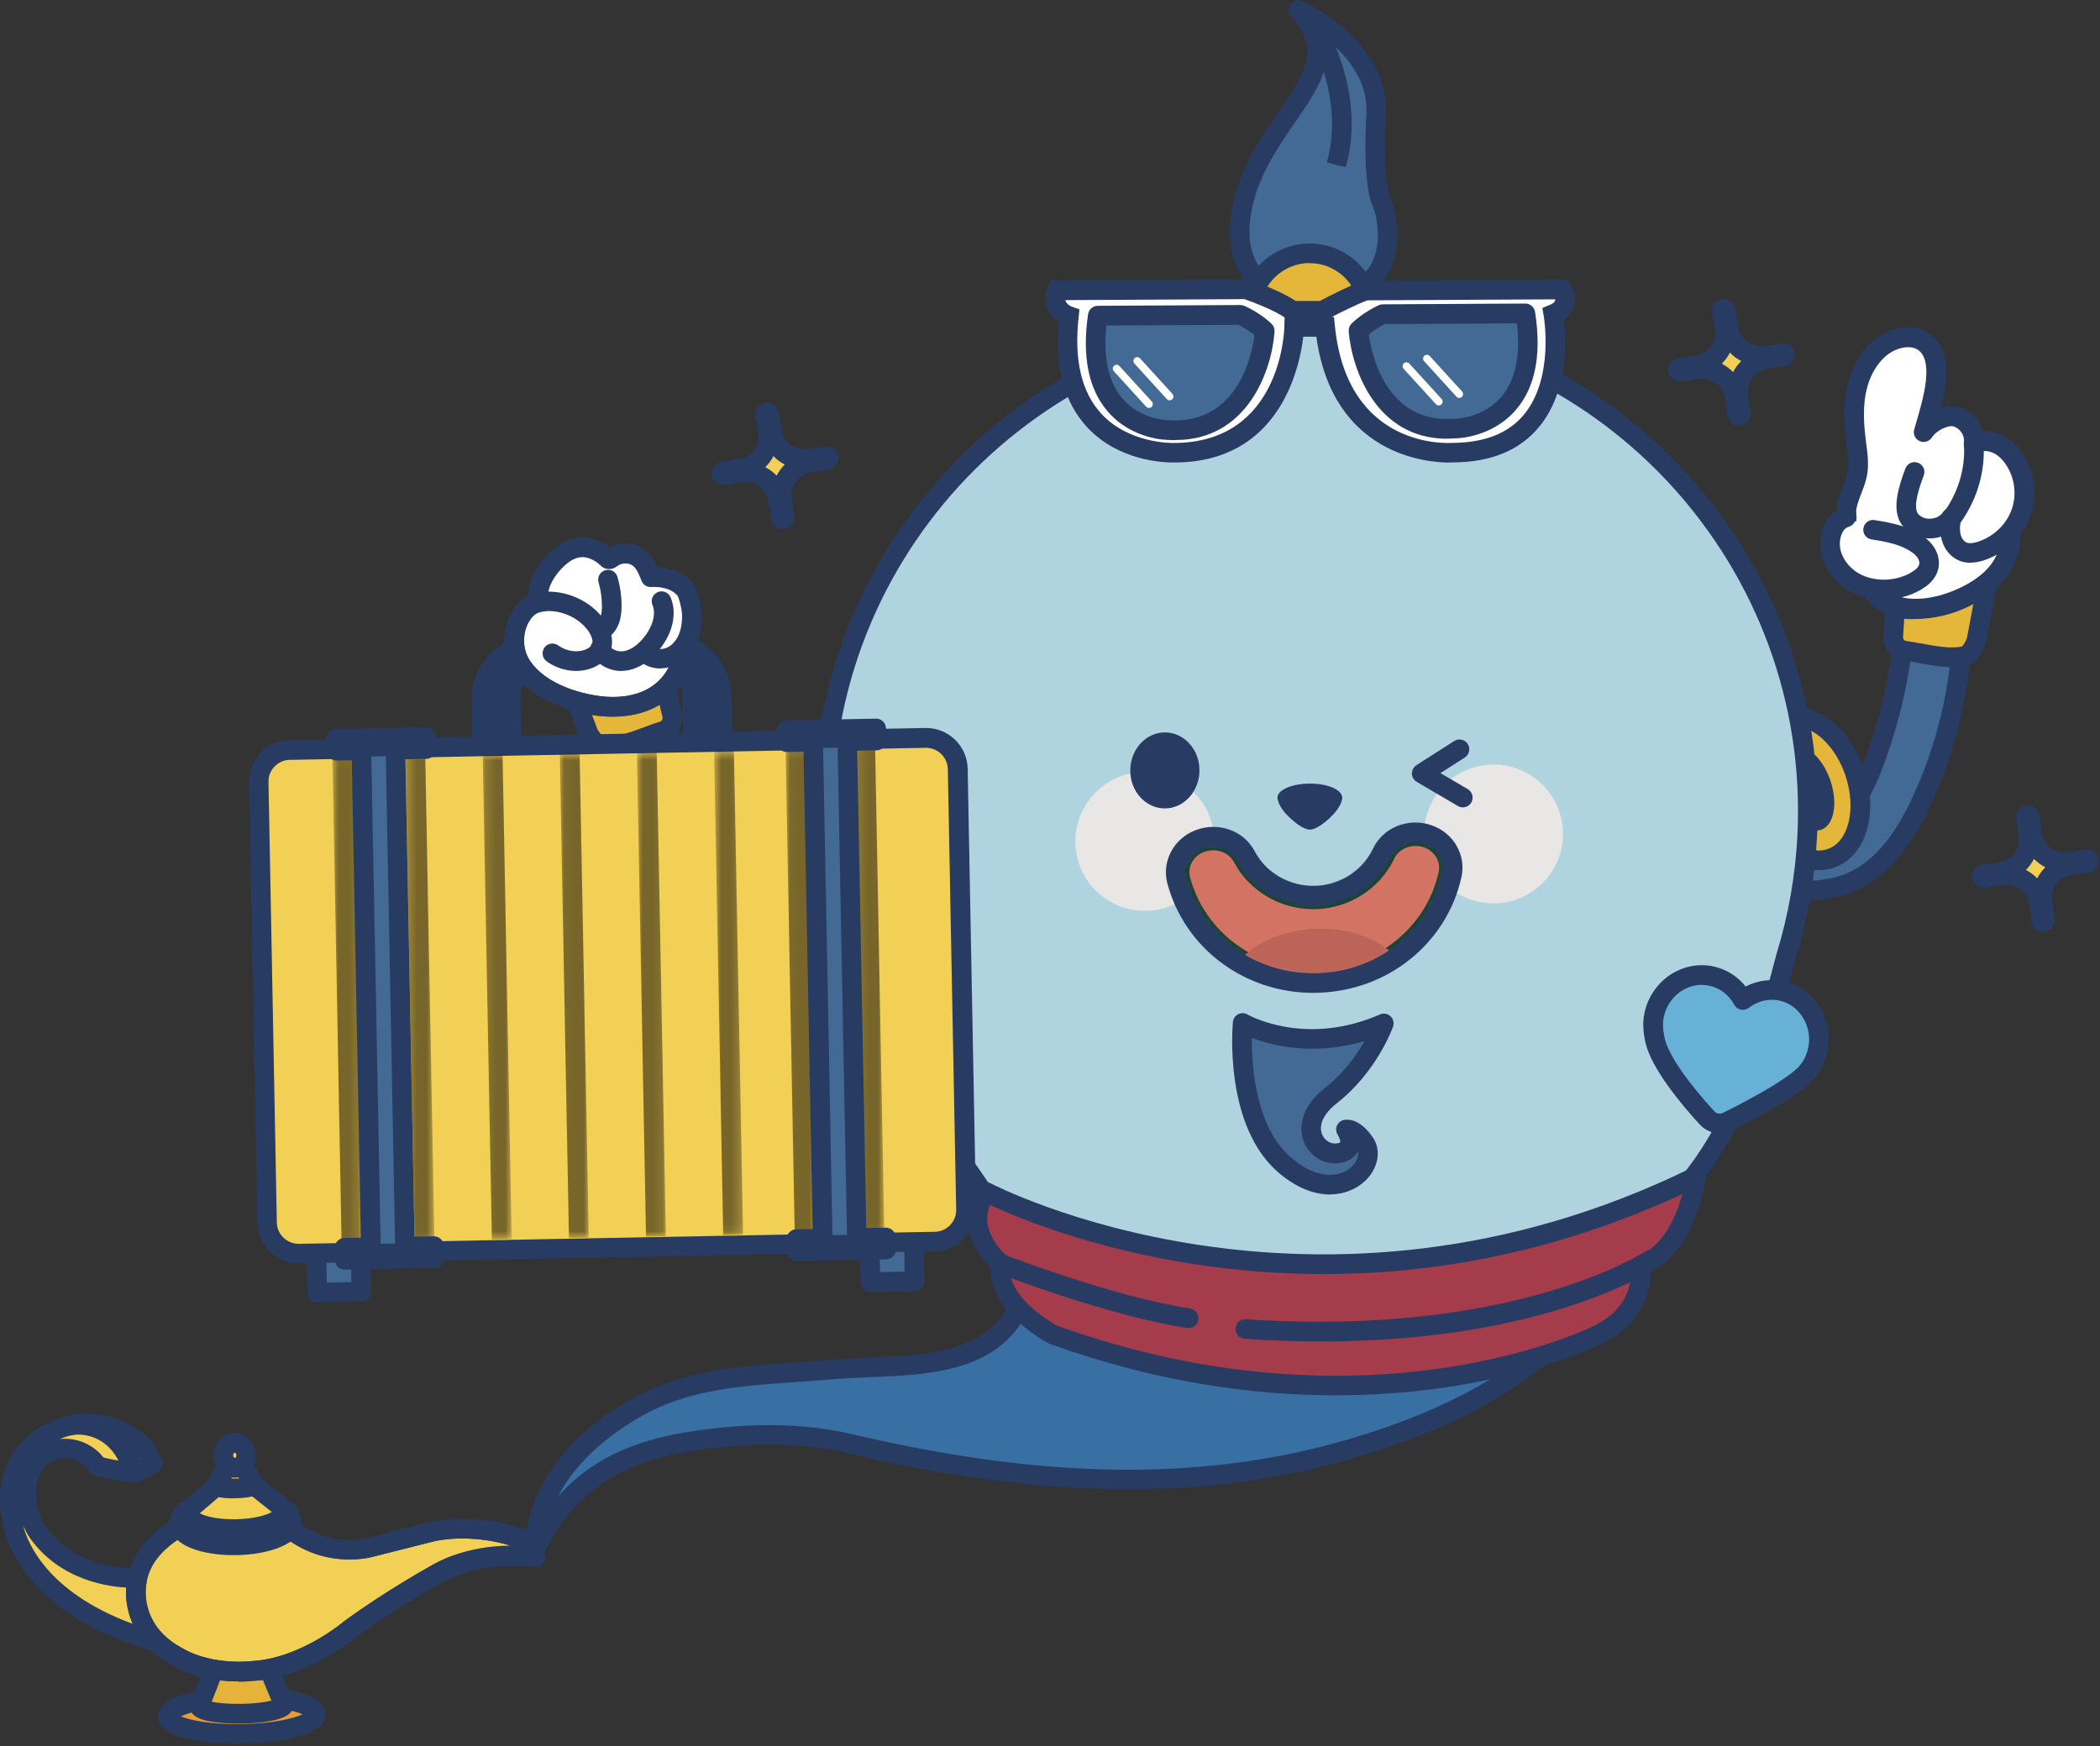 <svg width="214" height="178" viewBox="0 0 214 178" fill="none" xmlns="http://www.w3.org/2000/svg">
<rect x="0" y="0" width="214" height="178" fill="#333333" stroke="none"/>
<path d="M99.699 112.06C100.499 117.56 106.279 130.12 102.939 134.69C99.099 139.96 91.039 139.02 84.649 139.59C78.259 140.16 71.569 140.03 65.809 142.96C60.049 145.89 54.569 151.11 54.579 157.79C57.559 151.74 62.199 148.23 70.129 146.95C75.609 146.07 81.249 145.9 86.629 147.16C106.449 151.81 123.069 152.04 138.139 147.52C165.099 139.44 167.149 124.45 166.179 114.42C138.969 115.41 107.979 117.66 99.699 112.05" fill="#3870A4"/>
<path d="M54.579 158.79C54.499 158.79 54.429 158.79 54.349 158.76C53.899 158.66 53.579 158.25 53.579 157.79C53.579 151.7 57.979 145.83 65.359 142.07C70.209 139.6 75.659 139.23 80.939 138.87C82.149 138.79 83.369 138.7 84.569 138.6C85.859 138.48 87.249 138.43 88.579 138.37C93.869 138.16 99.349 137.93 102.139 134.1C104.189 131.29 102.009 124.04 100.419 118.75C99.639 116.15 98.969 113.91 98.719 112.2C98.659 111.81 98.839 111.42 99.179 111.21C99.509 111 99.939 111.01 100.269 111.23C107.129 115.88 131.339 114.86 154.749 113.88C158.579 113.72 162.409 113.56 166.159 113.42C166.649 113.38 167.139 113.8 167.189 114.32C168.789 131.03 159.389 142.2 138.439 148.47C123.279 153.01 106.749 152.9 86.419 148.12C81.669 147 76.399 146.94 70.309 147.92C62.989 149.1 58.419 152.27 55.499 158.21C55.329 158.56 54.979 158.77 54.599 158.77L54.579 158.79ZM101.119 113.94C101.439 115.21 101.879 116.67 102.339 118.18C104.239 124.5 106.389 131.67 103.759 135.28C100.399 139.89 94.159 140.15 88.659 140.37C87.289 140.43 85.989 140.48 84.749 140.59C83.529 140.7 82.309 140.78 81.079 140.87C76.009 141.22 70.759 141.57 66.279 143.86C64.389 144.82 59.299 147.76 56.889 152.5C60.009 148.97 64.219 146.9 69.989 145.97C76.349 144.95 81.869 145.02 86.879 146.19C106.859 150.88 123.059 151 137.869 146.57C157.359 140.73 166.339 130.55 165.279 115.46C161.839 115.59 158.339 115.74 154.829 115.88C131.899 116.84 110.149 117.75 101.119 113.93V113.94Z" fill="#283B63"/>
<path d="M132.109 30.66C132.109 30.66 124.559 29.56 126.699 20.59C128.839 11.62 138.269 7.31 132.309 1C132.309 1 140.599 4.73 140.239 11.58C139.919 17.62 140.479 19.83 140.779 20.55C140.969 21.02 141.129 21.5 141.229 21.99C141.729 24.67 141.939 31.15 132.119 30.65" fill="#426A95"/>
<path d="M133.149 31.69C132.799 31.69 132.429 31.69 132.059 31.66C132.029 31.66 131.999 31.66 131.969 31.66C131.829 31.64 128.579 31.14 126.659 28.31C125.269 26.27 124.959 23.59 125.729 20.37C126.599 16.74 128.559 13.88 130.299 11.37C133.189 7.18 134.559 4.85 131.579 1.7C131.249 1.35 131.219 0.82 131.489 0.43C131.769 0.04 132.279 -0.1 132.709 0.1C133.069 0.26 141.619 4.2 141.229 11.65C140.909 17.74 141.499 19.73 141.689 20.19C141.929 20.78 142.099 21.31 142.189 21.83C142.499 23.51 142.719 26.68 140.679 29.01C139.119 30.8 136.579 31.7 133.129 31.7L133.149 31.69ZM132.219 29.67C135.559 29.83 137.899 29.16 139.189 27.69C140.679 25.99 140.479 23.52 140.239 22.19C140.169 21.81 140.039 21.4 139.849 20.95C139.399 19.86 138.929 17.34 139.239 11.54C139.419 8.17 137.189 5.6 135.139 3.97C135.789 6.93 133.909 9.66 131.949 12.5C130.319 14.87 128.459 17.56 127.679 20.83C127.049 23.49 127.259 25.62 128.319 27.18C129.649 29.14 131.899 29.61 132.229 29.67H132.219Z" fill="#283B63"/>
<path d="M137.15 17.03L136.17 16.82L135.21 16.55L135.26 16.36C137.01 9.9 133.43 3.83 133.4 3.77C133.12 3.3 133.27 2.68 133.74 2.4C134.21 2.11 134.83 2.27 135.11 2.74C135.28 3.02 139.16 9.58 137.18 16.91L137.15 17.02V17.03Z" fill="#283B63"/>
<path d="M139.54 32.19C139.38 35.55 136.52 38.14 133.17 37.97C129.81 37.81 127.22 34.95 127.39 31.6C127.55 28.24 130.41 25.66 133.76 25.82C137.12 25.98 139.71 28.84 139.54 32.19Z" fill="#E4B73B"/>
<path d="M133.469 38.98C133.349 38.98 133.239 38.98 133.119 38.98C129.219 38.79 126.199 35.46 126.389 31.56C126.579 27.66 129.899 24.64 133.809 24.83C137.709 25.02 140.729 28.35 140.539 32.25C140.359 36.04 137.219 38.99 133.469 38.99V38.98ZM133.469 26.81C130.779 26.81 128.529 28.93 128.389 31.65C128.249 34.45 130.419 36.84 133.219 36.98C136.049 37.14 138.409 34.95 138.539 32.15C138.679 29.35 136.509 26.96 133.709 26.83C133.629 26.83 133.539 26.83 133.459 26.83L133.469 26.81Z" fill="#283B63"/>
<path d="M194.209 56.66C194.609 63.95 193.459 71.31 190.849 78.08C190.099 80.02 189.169 82 187.499 83.22C185.189 84.9 181.929 84.72 179.309 83.52C176.689 82.32 173.409 78.82 171.349 76.79L170.079 82.17C172.209 84.94 174.399 87.87 177.579 89.49C180.349 90.9 184.209 91.17 187.219 90.41C191.299 89.39 193.909 85.67 195.639 82.02C199.119 74.69 200.549 66.48 199.769 58.42" fill="#426A95"/>
<path d="M183.729 91.81C181.369 91.81 179.009 91.31 177.139 90.36C173.859 88.69 171.649 85.82 169.509 83.04L168.999 82.38L170.789 74.8L172.929 76.92C174.909 78.9 177.619 81.62 179.729 82.59C182.299 83.78 185.119 83.7 186.909 82.39C188.379 81.32 189.219 79.51 189.909 77.7C192.459 71.09 193.589 63.83 193.199 56.7L195.199 56.59C195.609 64 194.419 71.55 191.779 78.42C190.979 80.51 189.969 82.63 188.089 84.01C185.219 86.1 181.459 85.59 178.889 84.41C176.599 83.36 173.949 80.78 171.909 78.74L171.159 81.91C173.139 84.48 175.199 87.12 178.039 88.57C180.469 89.81 184.069 90.15 186.989 89.42C190.079 88.65 192.619 86.08 194.749 81.57C198.159 74.38 199.559 66.4 198.789 58.5L200.779 58.31C201.579 66.58 200.119 74.92 196.559 82.43C194.149 87.51 191.179 90.43 187.479 91.36C186.279 91.66 185.009 91.81 183.729 91.81Z" fill="#283B63"/>
<path d="M201.419 60.21C201.419 60.21 197.859 62.21 193.229 60.02L192.919 64.9C192.879 65.61 193.389 66.24 194.099 66.33C195.829 66.55 198.439 67.32 200.249 66.86C200.769 66.73 201.319 65.7 201.419 65.18L202.499 59.45L201.419 60.22V60.21Z" fill="#E4B73B"/>
<path d="M198.93 68C197.77 68 196.55 67.77 195.43 67.56C194.91 67.46 194.42 67.37 193.98 67.31C192.75 67.15 191.85 66.06 191.93 64.82L192.33 58.47L193.66 59.1C197.53 60.93 200.49 59.55 200.89 59.34L203.94 57.18L202.41 65.35C202.28 66.05 201.56 67.54 200.51 67.81C200.01 67.94 199.48 67.99 198.93 67.99V68ZM194.15 61.46L193.93 64.95C193.92 65.14 194.05 65.3 194.24 65.33C194.71 65.39 195.24 65.49 195.8 65.59C197.22 65.85 198.82 66.15 199.94 65.89C200.11 65.74 200.4 65.23 200.45 64.98L201.12 61.43C199.88 61.89 197.31 62.52 194.15 61.46Z" fill="#283B63"/>
<path d="M202.089 59.69C203.809 58.45 205.039 56.51 204.799 54.39L204.509 54.51C205.119 53.89 205.609 53.15 205.909 52.35C206.559 50.62 206.369 48.61 205.389 47C204.959 46.29 204.359 45.64 203.599 45.27C202.829 44.9 201.869 44.83 201.129 45.23C201.319 44.12 200.569 42.91 199.449 42.52C198.329 42.13 196.639 43.07 196.039 44.04C196.489 42.52 197.109 40.46 197.259 38.89C197.399 37.47 197.309 35.81 196.129 34.92C194.799 33.91 192.769 34.46 191.529 35.54C190.219 36.68 189.459 38.31 189.149 39.98C188.839 41.65 188.939 43.37 189.159 45.06C189.309 46.19 189.499 47.35 189.249 48.46C188.929 49.83 187.929 51.38 188.199 52.77L188.119 52.73C187.529 52.89 187.069 53.36 186.819 53.9C185.909 55.93 186.969 58.19 188.909 59.31C189.449 59.62 190.039 59.83 190.659 59.95C190.659 59.95 191.639 61.99 194.479 62.1C199.319 62.29 202.099 59.69 202.099 59.69" fill="white"/>
<path d="M194.979 63.11C194.799 63.11 194.619 63.11 194.439 63.1C191.889 63 190.559 61.58 190.029 60.83C189.449 60.68 188.899 60.46 188.409 60.17C185.909 58.73 184.839 55.86 185.909 53.48C186.189 52.87 186.629 52.37 187.159 52.05C187.209 51.16 187.539 50.31 187.839 49.53C188.019 49.06 188.189 48.62 188.279 48.22C188.469 47.39 188.349 46.47 188.219 45.5L188.179 45.18C187.989 43.69 187.809 41.74 188.179 39.78C188.449 38.34 189.139 36.3 190.889 34.77C192.409 33.44 194.979 32.76 196.749 34.1C198.609 35.51 198.349 38.11 198.269 38.97C198.189 39.79 197.999 40.69 197.769 41.59C198.449 41.38 199.159 41.34 199.789 41.56C200.889 41.95 201.719 42.89 202.029 43.96C202.699 43.92 203.399 44.05 204.039 44.36C204.909 44.78 205.669 45.51 206.249 46.47C207.389 48.35 207.619 50.67 206.849 52.69C206.609 53.33 206.259 53.95 205.819 54.52C205.979 56.72 204.829 58.92 202.719 60.46C202.289 60.84 199.529 63.1 194.979 63.1V63.11ZM188.199 53.76C188.009 53.87 187.829 54.06 187.719 54.31C186.979 55.94 188.039 57.65 189.399 58.44C189.829 58.69 190.309 58.86 190.849 58.97C191.159 59.03 191.419 59.24 191.559 59.52C191.589 59.57 192.349 61.02 194.509 61.11C198.819 61.28 201.389 58.99 201.409 58.96C201.439 58.93 201.469 58.9 201.509 58.88C202.879 57.89 203.709 56.57 203.819 55.24C203.769 55.19 203.719 55.13 203.679 55.07C203.419 54.68 203.469 54.15 203.799 53.81C204.319 53.28 204.729 52.66 204.979 52C205.529 50.55 205.359 48.88 204.539 47.52C204.269 47.08 203.819 46.49 203.159 46.17C202.619 45.91 202.009 45.89 201.589 46.11C201.249 46.29 200.849 46.26 200.539 46.04C200.229 45.82 200.079 45.44 200.139 45.06C200.249 44.42 199.779 43.69 199.109 43.45C198.549 43.25 197.309 43.87 196.879 44.55C196.619 44.98 196.079 45.14 195.619 44.94C195.159 44.74 194.929 44.22 195.069 43.74L195.119 43.57C195.539 42.15 196.119 40.2 196.259 38.77C196.409 37.19 196.169 36.19 195.519 35.69C194.629 35.02 193.099 35.47 192.179 36.27C190.859 37.42 190.329 39.01 190.119 40.14C189.809 41.81 189.969 43.57 190.139 44.91L190.179 45.23C190.329 46.34 190.479 47.49 190.209 48.67C190.089 49.2 189.879 49.73 189.689 50.24C189.369 51.07 189.039 51.92 189.169 52.56C189.239 52.93 189.099 53.31 188.809 53.54C188.629 53.68 188.419 53.75 188.209 53.75L188.199 53.76Z" fill="#283B63"/>
<path d="M188.189 52.77C187.909 51.38 188.919 49.83 189.239 48.45C189.499 47.34 189.299 46.18 189.149 45.05C188.929 43.36 188.819 41.64 189.139 39.97C189.449 38.3 190.219 36.67 191.519 35.53C192.749 34.45 194.789 33.9 196.119 34.91C197.299 35.81 197.389 37.46 197.249 38.88C197.099 40.46 196.479 42.51 196.029 44.03C196.629 43.06 198.319 42.12 199.439 42.51C200.559 42.91 201.309 44.11 201.119 45.22C201.869 44.83 202.829 44.89 203.589 45.26C204.359 45.63 204.949 46.28 205.389 46.99C206.369 48.6 206.559 50.61 205.909 52.34C205.259 54.07 203.769 55.49 201.949 56.12C201.359 56.32 200.689 56.45 200.089 56.23C199.439 55.99 198.999 55.36 198.829 54.72C198.669 54.07 198.739 53.4 198.849 52.74C198.169 53.84 196.469 54.21 195.319 53.52C194.169 52.83 193.729 51.74 195.109 48.1" fill="white"/>
<path d="M200.78 57.36C200.41 57.36 200.07 57.3 199.74 57.18C198.83 56.84 198.12 56.02 197.86 54.97C197.84 54.88 197.82 54.79 197.8 54.7C196.82 55.01 195.71 54.93 194.8 54.38C192.68 53.1 193.02 50.8 194.17 47.75C194.37 47.23 194.94 46.97 195.46 47.17C195.98 47.37 196.24 47.94 196.04 48.46C194.71 51.99 195.36 52.39 195.83 52.67C196.5 53.08 197.59 52.85 197.99 52.22C198.24 51.82 198.75 51.65 199.19 51.81C199.64 51.98 199.9 52.44 199.83 52.91C199.73 53.53 199.68 54.04 199.8 54.49C199.9 54.88 200.15 55.2 200.43 55.31C200.71 55.41 201.1 55.37 201.62 55.2C203.17 54.67 204.42 53.48 204.97 52.01C205.52 50.56 205.35 48.88 204.53 47.53C204.26 47.09 203.81 46.5 203.15 46.18C202.62 45.92 202 45.9 201.58 46.12C201.24 46.3 200.83 46.27 200.53 46.05C200.22 45.83 200.07 45.45 200.13 45.07C200.24 44.43 199.77 43.7 199.11 43.47C198.56 43.28 197.31 43.89 196.88 44.57C196.62 45 196.08 45.16 195.62 44.96C195.16 44.76 194.93 44.24 195.07 43.76L195.12 43.59C195.54 42.17 196.12 40.22 196.26 38.79C196.42 37.21 196.17 36.21 195.52 35.71C194.63 35.04 193.1 35.49 192.18 36.29C190.86 37.44 190.33 39.03 190.12 40.16C189.81 41.83 189.97 43.59 190.14 44.93L190.18 45.26C190.33 46.36 190.48 47.51 190.21 48.69C190.09 49.22 189.88 49.75 189.69 50.26C189.37 51.09 189.04 51.95 189.17 52.58C189.28 53.12 188.93 53.65 188.38 53.76C187.84 53.87 187.31 53.52 187.21 52.97C186.97 51.76 187.42 50.58 187.83 49.54C188.01 49.07 188.18 48.63 188.27 48.23C188.46 47.41 188.34 46.49 188.21 45.52L188.17 45.19C187.98 43.7 187.8 41.74 188.17 39.79C188.44 38.35 189.13 36.31 190.88 34.78C192.4 33.45 194.97 32.77 196.74 34.11C198.6 35.52 198.34 38.12 198.26 38.98C198.18 39.8 197.99 40.7 197.77 41.6C198.45 41.39 199.16 41.35 199.79 41.57C200.89 41.96 201.72 42.9 202.03 43.97C202.7 43.93 203.4 44.06 204.04 44.37C204.9 44.79 205.67 45.52 206.25 46.48C207.39 48.35 207.62 50.68 206.85 52.7C206.09 54.71 204.38 56.35 202.28 57.07C201.74 57.26 201.25 57.35 200.79 57.35L200.78 57.36Z" fill="#283B63"/>
<path d="M195.189 63.04C194.149 63.04 193.129 62.86 192.189 62.43C191.279 62.01 190.559 61.39 190.049 60.58C189.759 60.11 189.899 59.5 190.369 59.2C190.839 58.91 191.449 59.05 191.749 59.52C192.049 59.99 192.479 60.36 193.029 60.61C195.439 61.71 199.199 60.54 201.529 58.87C203.149 57.71 204.009 56.07 203.829 54.5C203.769 53.95 204.159 53.46 204.709 53.39C205.259 53.32 205.759 53.72 205.819 54.27C206.089 56.57 204.919 58.9 202.699 60.49C201.009 61.7 198.049 63.03 195.209 63.03L195.189 63.04Z" fill="#283B63"/>
<path d="M190.88 53.98C192.48 54.23 194.13 54.55 195.46 55.5C196.76 56.42 197.06 57.92 195.7 58.92C193.85 60.28 190.95 60.48 188.91 59.3C186.97 58.18 185.9 55.92 186.82 53.89C187.06 53.35 187.52 52.88 188.12 52.72" fill="white"/>
<path d="M191.969 61.08C190.719 61.08 189.469 60.78 188.409 60.17C185.909 58.73 184.839 55.86 185.909 53.48C186.299 52.61 187.009 51.98 187.859 51.76C188.399 51.62 188.939 51.93 189.089 52.47C189.229 53 188.919 53.55 188.379 53.7C188.119 53.77 187.879 54 187.729 54.31C186.989 55.94 188.049 57.65 189.409 58.44C191.089 59.41 193.539 59.27 195.109 58.12C195.429 57.89 195.589 57.63 195.589 57.37C195.589 57.03 195.319 56.63 194.879 56.32C193.739 55.5 192.259 55.22 190.719 54.98C190.169 54.89 189.799 54.38 189.889 53.84C189.979 53.29 190.479 52.92 191.029 53.01C192.739 53.28 194.539 53.63 196.039 54.7C197.019 55.4 197.579 56.37 197.589 57.37C197.589 58.29 197.129 59.13 196.289 59.75C195.069 60.64 193.519 61.1 191.969 61.1V61.08Z" fill="#283B63"/>
<path d="M201.129 45.31C201.299 48.05 200.409 50.85 198.659 53.1L201.129 45.31Z" fill="white"/>
<path d="M198.659 54.1C198.449 54.1 198.229 54.03 198.049 53.89C197.609 53.55 197.539 52.92 197.879 52.49C199.469 50.45 200.289 47.85 200.139 45.38C200.109 44.83 200.529 44.35 201.079 44.32C201.659 44.29 202.109 44.71 202.139 45.26C202.319 48.26 201.369 51.26 199.459 53.72C199.259 53.97 198.969 54.11 198.669 54.11L198.659 54.1Z" fill="#283B63"/>
<path d="M83.39 93.42C83.08 93.42 82.78 93.38 82.49 93.31C81.08 92.95 80 91.81 79.44 90.09C78.93 88.53 78.91 86.64 79.39 84.78C80.29 81.23 82.77 78.65 85.29 78.65C85.59 78.65 85.9 78.69 86.19 78.76C88.97 79.47 90.33 83.21 89.3 87.29C88.4 90.84 85.92 93.42 83.4 93.42M85.08 82.7C84.5 82.7 83.39 83.76 82.9 85.67C82.66 86.64 82.63 87.62 82.83 88.38C82.97 88.92 83.23 89.29 83.5 89.36C83.54 89.37 83.57 89.37 83.61 89.37C84.19 89.37 85.3 88.31 85.79 86.4C86.04 85.43 86.06 84.45 85.86 83.7C85.71 83.16 85.46 82.79 85.19 82.72C85.15 82.72 85.12 82.71 85.08 82.71" fill="#E4B73B"/>
<path d="M85.279 79.64C85.499 79.64 85.719 79.67 85.939 79.72C88.139 80.28 89.209 83.55 88.319 87.04C87.519 90.18 85.409 92.42 83.389 92.42C83.169 92.42 82.949 92.39 82.739 92.34C80.539 91.78 79.469 88.51 80.359 85.02C81.159 81.88 83.269 79.64 85.289 79.64M83.609 90.36C84.859 90.36 86.209 88.8 86.759 86.64C87.359 84.27 86.759 82.08 85.439 81.74C85.319 81.71 85.199 81.7 85.079 81.7C83.839 81.7 82.479 83.26 81.929 85.42C81.329 87.79 81.929 89.98 83.259 90.32C83.379 90.35 83.489 90.36 83.609 90.36ZM85.289 77.64C82.279 77.64 79.449 80.47 78.419 84.53C77.249 89.15 78.929 93.43 82.249 94.28C82.619 94.38 83.009 94.42 83.399 94.42C86.419 94.42 89.239 91.59 90.269 87.53C90.789 85.48 90.759 83.4 90.199 81.66C89.539 79.63 88.169 78.22 86.439 77.78C86.069 77.69 85.679 77.64 85.289 77.64ZM83.809 88.14C83.689 87.71 83.609 86.93 83.869 85.91C84.129 84.89 84.569 84.24 84.879 83.92C84.999 84.35 85.079 85.13 84.819 86.15C84.559 87.17 84.119 87.82 83.809 88.14Z" fill="#283B63"/>
<path d="M185.37 87.69C182.92 87.69 180.43 85.35 179.32 81.99C178.71 80.16 178.6 78.28 178.99 76.69C179.42 74.93 180.42 73.71 181.8 73.26C182.17 73.14 182.57 73.07 182.96 73.07C185.41 73.07 187.9 75.41 189.01 78.77C189.62 80.6 189.74 82.48 189.34 84.07C188.91 85.83 187.91 87.05 186.53 87.5C186.16 87.62 185.76 87.69 185.36 87.69H185.37ZM183.23 77.11C183.18 77.11 183.13 77.11 183.08 77.13C182.52 77.32 182.1 78.9 182.75 80.85C183.36 82.68 184.5 83.65 185.1 83.65C185.15 83.65 185.2 83.65 185.25 83.63C185.51 83.54 185.74 83.15 185.85 82.6C186 81.84 185.9 80.85 185.59 79.91C184.98 78.08 183.83 77.11 183.24 77.11" fill="#E4B73B"/>
<path d="M182.97 74.07C184.93 74.07 187.08 76.11 188.07 79.08C189.2 82.49 188.38 85.83 186.22 86.55C185.94 86.64 185.66 86.69 185.37 86.69C183.41 86.69 181.25 84.65 180.27 81.68C179.14 78.27 179.96 74.93 182.12 74.21C182.4 74.12 182.68 74.07 182.97 74.07ZM185.11 84.65C185.27 84.65 185.42 84.63 185.57 84.58C186.88 84.15 187.31 81.91 186.54 79.6C185.86 77.55 184.46 76.11 183.24 76.11C183.08 76.11 182.93 76.13 182.78 76.18C181.48 76.61 181.04 78.85 181.81 81.16C182.49 83.21 183.89 84.65 185.11 84.65ZM182.97 72.07C182.46 72.07 181.96 72.15 181.49 72.31C178.24 73.39 176.87 77.78 178.38 82.31C179.63 86.07 182.51 88.69 185.38 88.69C185.89 88.69 186.39 88.61 186.86 88.45C190.11 87.37 191.48 82.98 189.97 78.45C188.72 74.69 185.84 72.07 182.97 72.07ZM184.86 82.45C184.53 82.15 184.04 81.54 183.71 80.54C183.38 79.54 183.4 78.75 183.49 78.32C183.82 78.62 184.31 79.23 184.64 80.23C184.97 81.23 184.95 82.02 184.86 82.45Z" fill="#283B63"/>
<path d="M145.759 138.34C169.619 125.54 175.579 122.37 181.999 97.5C183.209 93.57 183.959 89.42 184.169 85.11C185.509 57.43 164.159 33.9 136.479 32.55C108.799 31.21 85.269 52.56 83.919 80.24C83.429 90.37 85.979 99.93 90.759 108.06C90.759 108.06 90.779 108.09 90.789 108.1C92.019 110.2 93.409 112.19 94.929 114.08C98.129 118.51 101.819 123.49 105.419 130.14" fill="#B0D4DF"/>
<path d="M146.229 139.22L145.279 137.46L145.379 137.41C169.089 124.69 174.719 121.66 181.029 97.25C182.249 93.29 182.969 89.2 183.169 85.06C184.479 57.97 163.509 34.86 136.429 33.55C109.369 32.23 86.229 53.2 84.919 80.29C84.449 89.88 86.769 99.31 91.619 107.56C92.849 109.65 94.209 111.62 95.699 113.47L96.279 114.27C99.369 118.53 102.869 123.35 106.289 129.69L104.529 130.64C101.169 124.42 97.709 119.65 94.659 115.45L94.109 114.69C92.599 112.81 91.179 110.76 89.919 108.63C84.849 100 82.439 90.19 82.919 80.21C84.289 52.02 108.359 30.22 136.529 31.56C164.719 32.93 186.539 56.98 185.169 85.16C184.959 89.46 184.219 93.71 182.959 97.79C176.449 123 170.069 126.43 146.329 139.16L146.229 139.21V139.22Z" fill="#283B63"/>
<path d="M159.269 84.85C159.349 88.76 156.249 91.99 152.349 92.08C148.439 92.16 145.209 89.07 145.129 85.16C145.049 81.25 148.149 78.02 152.049 77.93C155.959 77.85 159.189 80.95 159.279 84.85" fill="#E9E7E6"/>
<path d="M123.739 85.61C123.819 89.52 120.719 92.75 116.819 92.84C112.909 92.92 109.679 89.83 109.589 85.92C109.509 82.01 112.599 78.78 116.509 78.69C120.419 78.61 123.649 81.71 123.739 85.61Z" fill="#E9E7E6"/>
<path d="M122.23 78.51C122.23 80.65 120.66 82.39 118.71 82.4C116.76 82.4 115.18 80.68 115.18 78.54C115.18 76.4 116.75 74.66 118.7 74.65C120.65 74.65 122.23 76.37 122.23 78.51Z" fill="#283B63"/>
<path d="M136.77 81.29C136.77 81.29 136.77 81.28 136.77 81.27C136.77 81.24 136.77 81.22 136.77 81.22C136.68 80.46 135.24 79.86 133.47 79.87C131.7 79.87 130.26 80.48 130.18 81.24C130.18 81.24 130.18 81.26 130.18 81.29V81.31C130.18 81.36 130.18 81.41 130.2 81.45C130.26 81.78 130.49 82.48 131.47 83.38C132.38 84.23 132.97 84.47 133.27 84.53C133.27 84.53 133.49 84.6 133.71 84.53C134 84.47 134.59 84.23 135.52 83.36C136.6 82.35 136.76 81.6 136.79 81.32C136.79 81.3 136.79 81.29 136.79 81.27" fill="#283B63"/>
<path d="M149.07 82.29C148.9 82.29 148.72 82.25 148.56 82.15L144.37 79.69C144.07 79.51 143.88 79.19 143.88 78.85C143.88 78.51 144.05 78.18 144.34 77.99L148.19 75.53C148.65 75.23 149.27 75.37 149.57 75.83C149.87 76.3 149.73 76.91 149.27 77.21L146.79 78.8L149.57 80.43C150.05 80.71 150.2 81.32 149.93 81.8C149.74 82.12 149.41 82.29 149.07 82.29Z" fill="#283B63"/>
<mask id="mask0_38_2142" style="mask-type:luminance" maskUnits="userSpaceOnUse" x="119" y="84" width="30" height="17">
<path d="M140.81 86.94C139.62 89.45 137.03 91.23 133.98 91.29C130.93 91.36 128.26 89.69 126.97 87.23C126.09 85.56 123.99 84.85 122.18 85.55C120.44 86.22 119.46 88.03 119.92 89.78C121.55 95.89 127.35 100.34 134.17 100.2C140.98 100.05 146.59 95.36 147.96 89.18C148.35 87.41 147.29 85.64 145.52 85.05C145.1 84.91 144.67 84.84 144.25 84.84C142.81 84.84 141.43 85.61 140.81 86.93" fill="white"/>
</mask>
<g mask="url(#mask0_38_2142)">
<path d="M122.18 85.55C123.99 84.86 126.09 85.55 126.97 87.23C128.26 89.69 130.93 91.35 133.98 91.29C137.03 91.22 139.63 89.45 140.81 86.94C141.62 85.23 143.68 84.44 145.52 85.05C147.29 85.64 148.35 87.41 147.95 89.18C146.59 95.36 140.98 100.05 134.16 100.2C127.35 100.35 121.54 95.9 119.91 89.78C119.44 88.03 120.43 86.22 122.17 85.55" fill="#D37364"/>
<path d="M133.84 101.59C126.63 101.59 120.39 96.92 118.58 90.14C117.93 87.71 119.27 85.18 121.68 84.25C124.19 83.29 126.99 84.29 128.2 86.58C129.28 88.64 131.52 89.98 133.95 89.89C136.36 89.84 138.56 88.44 139.56 86.33C140.67 83.99 143.42 82.87 145.97 83.72C148.42 84.54 149.86 87.01 149.32 89.47C147.78 96.44 141.57 101.42 134.21 101.58C134.09 101.58 133.97 101.58 133.85 101.58L133.84 101.59ZM123.62 86.67C123.31 86.67 122.99 86.73 122.68 86.84C121.6 87.26 120.99 88.36 121.27 89.41C122.75 94.97 127.9 98.8 133.85 98.8C133.95 98.8 134.05 98.8 134.15 98.8C140.22 98.67 145.35 94.59 146.61 88.87C146.84 87.81 146.19 86.73 145.09 86.36C143.9 85.96 142.57 86.47 142.08 87.52C140.64 90.57 137.48 92.6 134.02 92.67C133.95 92.67 133.89 92.67 133.82 92.67C130.44 92.67 127.29 90.8 125.75 87.87C125.35 87.11 124.51 86.66 123.63 86.66L123.62 86.67Z" fill="#1B4238"/>
<path d="M143.53 100.53C143.68 103.99 139.65 106.97 134.54 107.19C129.43 107.41 125.17 104.78 125.02 101.32C124.87 97.86 128.9 94.88 134.01 94.67C139.12 94.45 143.38 97.08 143.53 100.54" fill="#BD6459"/>
</g>
<path d="M133.84 101.2C126.81 101.2 120.72 96.65 118.96 90.04C118.37 87.8 119.6 85.47 121.83 84.62C124.16 83.73 126.75 84.65 127.86 86.77C129.01 88.96 131.4 90.34 133.96 90.29C136.52 90.24 138.85 88.75 139.91 86.51C140.93 84.35 143.48 83.31 145.84 84.1C148.1 84.86 149.43 87.13 148.93 89.39C147.43 96.18 141.37 101.04 134.19 101.19C134.07 101.19 133.95 101.19 133.84 101.19V101.2ZM123.61 86.28C123.25 86.28 122.89 86.34 122.53 86.48C121.26 86.97 120.55 88.27 120.88 89.52C122.41 95.25 127.71 99.2 133.83 99.2C133.93 99.2 134.03 99.2 134.14 99.2C140.39 99.07 145.67 94.86 146.97 88.97C147.25 87.71 146.48 86.44 145.19 86C143.82 85.54 142.28 86.14 141.7 87.37C140.32 90.29 137.29 92.22 133.98 92.3C130.71 92.35 127.56 90.57 126.06 87.71C125.59 86.82 124.62 86.3 123.59 86.3L123.61 86.28Z" fill="#283B63"/>
<path d="M100.459 121.49C100.459 121.49 133.589 139.2 172.849 119.92C172.849 119.92 171.909 127.3 167.159 129C167.159 129 167.989 133.56 162.869 136.03C162.869 136.03 139.949 147.79 107.309 136.03C107.309 136.03 101.259 132.82 102.029 128.83C102.029 128.83 97.839 125.48 100.459 121.49Z" fill="#A43C4B"/>
<path d="M136.109 142.22C127.769 142.22 117.889 140.91 106.959 136.97C106.919 136.95 106.869 136.93 106.829 136.91C106.569 136.77 100.679 133.59 100.969 129.22C99.32 127.66 97.359 124.38 99.62 120.93C99.9 120.5 100.469 120.35 100.929 120.6C101.259 120.77 134.089 137.83 172.409 119.02C172.739 118.86 173.129 118.89 173.429 119.1C173.729 119.31 173.889 119.67 173.839 120.04C173.799 120.35 172.859 127.34 168.209 129.63C168.249 131.67 167.289 135 163.299 136.93C163.159 137 152.719 142.22 136.109 142.22ZM107.719 135.12C139.499 146.54 162.189 135.26 162.409 135.15C166.759 133.05 166.199 129.34 166.169 129.18C166.089 128.7 166.359 128.23 166.819 128.07C169.549 127.09 170.869 123.83 171.449 121.7C136.519 137.91 106.399 125.4 100.879 122.81C99.73 125.64 102.519 127.94 102.649 128.05C102.939 128.28 103.069 128.66 102.999 129.02C102.419 132.03 107.139 134.8 107.709 135.12H107.719Z" fill="#283B63"/>
<path d="M134.65 136.73C132.18 136.73 129.58 136.65 126.84 136.46C126.29 136.42 125.87 135.95 125.91 135.39C125.95 134.84 126.41 134.44 126.98 134.46C154.26 136.32 167.54 127.63 167.67 127.55C168.13 127.24 168.75 127.36 169.06 127.82C169.37 128.28 169.25 128.9 168.79 129.21C168.29 129.55 157.37 136.73 134.66 136.73H134.65Z" fill="#283B63"/>
<path d="M121.12 135.36C121.12 135.36 121.02 135.36 120.97 135.35C112.93 134.12 102.13 129.94 101.68 129.76C101.17 129.56 100.91 128.98 101.11 128.47C101.31 127.95 101.89 127.7 102.4 127.9C102.51 127.94 113.45 132.18 121.27 133.37C121.82 133.45 122.19 133.96 122.11 134.51C122.03 135.01 121.61 135.36 121.12 135.36Z" fill="#283B63"/>
<path d="M79.96 52.72L79.7 50.94C79.43 49.12 80.71 47.42 82.53 47.15L84.3 46.89C84.4 46.87 84.47 46.77 84.45 46.67C84.43 46.58 84.34 46.52 84.25 46.53L82.45 46.79C80.63 47.06 78.93 45.78 78.66 43.96L78.4 42.18C78.39 42.08 78.29 42.01 78.19 42.03H78.17C78.07 42.05 78 42.14 78.02 42.24L78.28 44.02C78.55 45.84 77.27 47.54 75.45 47.81L73.68 48.07C73.58 48.09 73.51 48.19 73.53 48.29C73.55 48.38 73.64 48.44 73.73 48.43L75.53 48.17C77.35 47.9 79.06 49.18 79.32 51L79.58 52.78C79.59 52.88 79.69 52.95 79.79 52.93H79.81C79.91 52.91 79.98 52.82 79.96 52.72Z" fill="#F2CF55"/>
<path d="M79.759 53.93C79.499 53.93 79.259 53.85 79.059 53.7C78.809 53.51 78.639 53.23 78.589 52.92L78.329 51.14C78.239 50.52 77.909 49.98 77.409 49.6C76.909 49.23 76.289 49.07 75.669 49.16L73.869 49.42C73.259 49.5 72.689 49.11 72.549 48.51C72.479 48.18 72.549 47.84 72.729 47.57C72.919 47.3 73.209 47.12 73.529 47.07L75.299 46.81C76.579 46.62 77.469 45.43 77.279 44.15L77.019 42.37C76.969 42.06 77.049 41.75 77.239 41.49C77.429 41.24 77.709 41.07 78.019 41.03C78.339 40.99 78.669 41.06 78.919 41.25C79.169 41.44 79.339 41.72 79.379 42.03L79.639 43.81C79.829 45.09 81.019 45.98 82.299 45.79L84.099 45.53C84.709 45.45 85.289 45.84 85.429 46.45C85.499 46.76 85.429 47.1 85.249 47.37C85.069 47.64 84.779 47.82 84.449 47.87L82.669 48.13C81.389 48.32 80.499 49.51 80.689 50.79L80.949 52.57C80.999 52.88 80.919 53.19 80.729 53.45C80.539 53.7 80.259 53.87 79.949 53.91C79.889 53.91 79.819 53.92 79.759 53.92V53.93ZM77.989 47.62C78.199 47.73 78.409 47.86 78.599 48C78.789 48.15 78.979 48.3 79.139 48.48C79.359 48.06 79.639 47.68 79.969 47.35C79.539 47.13 79.149 46.84 78.819 46.49C78.599 46.91 78.319 47.29 77.989 47.62ZM77.399 42.33C77.399 42.33 77.399 42.33 77.399 42.34V42.33Z" fill="#283B63"/>
<path d="M177.42 42.17L177.16 40.39C176.89 38.57 178.17 36.87 179.99 36.6L181.76 36.34C181.86 36.32 181.93 36.22 181.91 36.12C181.89 36.03 181.8 35.97 181.71 35.98L179.91 36.24C178.09 36.51 176.39 35.23 176.12 33.41L175.86 31.63C175.84 31.53 175.75 31.46 175.65 31.48H175.63C175.53 31.5 175.46 31.59 175.48 31.69L175.74 33.47C176.01 35.29 174.73 36.99 172.91 37.26L171.14 37.52C171.04 37.54 170.97 37.64 170.99 37.74C171.01 37.83 171.1 37.89 171.19 37.88L172.99 37.62C174.81 37.35 176.52 38.63 176.78 40.45L177.04 42.23C177.05 42.33 177.15 42.4 177.25 42.38H177.27C177.37 42.36 177.44 42.27 177.42 42.17Z" fill="#F2CF55"/>
<path d="M177.219 43.38C176.959 43.38 176.709 43.3 176.509 43.15C176.259 42.96 176.089 42.68 176.049 42.36L175.789 40.59C175.699 39.97 175.369 39.43 174.869 39.05C174.369 38.67 173.749 38.52 173.129 38.61L171.329 38.87C170.709 38.95 170.149 38.56 170.009 37.96C169.939 37.63 170.009 37.29 170.189 37.03C170.369 36.76 170.659 36.58 170.989 36.53L172.769 36.27C173.389 36.18 173.929 35.85 174.309 35.35C174.689 34.85 174.839 34.23 174.749 33.61L174.489 31.83C174.449 31.51 174.529 31.2 174.709 30.95C174.899 30.7 175.189 30.53 175.499 30.49C176.149 30.4 176.759 30.84 176.849 31.49L177.109 33.27C177.199 33.89 177.529 34.43 178.029 34.81C178.529 35.19 179.149 35.34 179.769 35.25L181.569 34.99C182.179 34.9 182.759 35.31 182.889 35.9C182.959 36.21 182.889 36.55 182.709 36.82C182.529 37.09 182.239 37.27 181.909 37.32L180.129 37.58C179.509 37.67 178.969 38 178.589 38.5C178.209 39 178.059 39.62 178.149 40.24L178.409 42.02C178.459 42.33 178.379 42.65 178.189 42.9C177.999 43.15 177.719 43.32 177.409 43.36C177.349 43.36 177.289 43.37 177.229 43.37L177.219 43.38ZM178.029 42.07V42.09C178.029 42.09 178.029 42.08 178.029 42.07ZM175.459 37.07C175.669 37.18 175.879 37.31 176.069 37.45C176.269 37.6 176.449 37.76 176.609 37.93C176.719 37.72 176.849 37.51 176.989 37.32C177.129 37.13 177.279 36.96 177.439 36.8C177.229 36.69 177.019 36.56 176.829 36.42C176.639 36.28 176.449 36.11 176.289 35.94C176.179 36.15 176.049 36.36 175.909 36.55C175.769 36.74 175.619 36.91 175.459 37.07Z" fill="#283B63"/>
<path d="M181.76 101.05C180.26 100.65 178.76 101.03 177.61 101.92C176.96 100.71 175.82 99.78 174.4 99.48C171.76 98.92 169.15 100.7 168.57 103.45C168.38 104.33 168.47 105.19 168.65 106C169.21 108.53 172.36 112.21 173.95 113.93C174.48 114.51 175.32 114.67 176.03 114.31C178.22 113.23 182.82 110.83 184.14 109.28C184.7 108.63 185.09 107.82 185.27 106.91C185.79 104.3 184.23 101.69 181.77 101.04" fill="#68B1D6"/>
<path d="M175.229 115.51C174.479 115.51 173.749 115.2 173.209 114.61C171.399 112.64 168.269 108.92 167.669 106.22C167.419 105.09 167.389 104.15 167.579 103.25C168.279 99.96 171.429 97.83 174.599 98.5C175.899 98.78 177.059 99.5 177.889 100.55C179.159 99.89 180.619 99.72 182.009 100.08C184.999 100.87 186.859 103.96 186.229 107.12C186.019 108.18 185.549 109.16 184.879 109.95C183.539 111.52 179.559 113.68 176.449 115.22C176.049 115.42 175.629 115.51 175.219 115.51H175.229ZM173.429 100.38C171.619 100.38 169.959 101.72 169.549 103.66C169.419 104.27 169.449 104.95 169.629 105.79C169.989 107.43 171.839 110.16 174.689 113.26C174.919 113.51 175.269 113.58 175.579 113.43C179.609 111.43 182.529 109.64 183.369 108.65C183.819 108.12 184.139 107.46 184.279 106.74C184.689 104.66 183.449 102.54 181.509 102.03C180.379 101.73 179.179 101.98 178.219 102.72C177.989 102.9 177.679 102.97 177.399 102.91C177.109 102.85 176.869 102.66 176.729 102.41C176.189 101.41 175.269 100.7 174.189 100.47C173.929 100.42 173.679 100.39 173.419 100.39L173.429 100.38Z" fill="#283B63"/>
<path d="M17.11 174.96C17.13 176.01 20.509 176.8 24.669 176.73C28.829 176.66 32.179 175.75 32.16 174.7C32.139 173.65 28.759 172.86 24.599 172.93C23.899 172.94 23.23 172.98 22.59 173.03C19.41 173.31 17.09 174.08 17.11 174.95" fill="#E79C36"/>
<path d="M24.24 177.73C22.17 177.73 16.15 177.51 16.11 174.98C16.08 173.02 19.57 172.3 22.51 172.04C23.18 171.98 23.88 171.94 24.59 171.93C26 171.91 33.12 171.93 33.17 174.68C33.22 177.43 26.12 177.7 24.69 177.72C24.58 177.72 24.43 177.72 24.25 177.72L24.24 177.73ZM18.43 174.94C19.3 175.32 21.47 175.78 24.65 175.73C27.84 175.67 29.98 175.14 30.84 174.73C29.97 174.35 27.81 173.88 24.62 173.94C23.95 173.95 23.3 173.98 22.68 174.04C20.42 174.24 19.06 174.64 18.43 174.94Z" fill="#283B63"/>
<path d="M20.379 173.75L22.579 168.1L26.539 168.03L28.849 173.61C28.849 173.61 28.899 173.7 28.899 173.74C28.899 174.22 26.989 174.63 24.619 174.67C22.249 174.71 20.319 174.36 20.319 173.88C20.319 173.83 20.339 173.78 20.379 173.74" fill="#E5B23A"/>
<path d="M24.269 175.68C23.199 175.68 22.199 175.6 21.419 175.46C20.849 175.36 19.349 175.08 19.329 173.91C19.329 173.7 19.379 173.49 19.489 173.3L21.659 167.74C21.809 167.36 22.169 167.11 22.569 167.1L26.529 167.03C26.939 167.03 27.309 167.27 27.469 167.65L29.739 173.14C29.849 173.32 29.899 173.52 29.909 173.72C29.909 174.05 29.789 174.36 29.549 174.61C28.679 175.51 25.839 175.66 24.649 175.68C24.519 175.68 24.389 175.68 24.269 175.68ZM21.579 173.45C22.159 173.57 23.169 173.69 24.619 173.67C26.069 173.64 27.089 173.48 27.659 173.34L25.879 169.03L23.279 169.07L21.579 173.44V173.45Z" fill="#283B63"/>
<path d="M2.149 148.63C2.249 148.46 2.349 148.31 2.449 148.17C3.069 147.36 4.109 146.59 4.119 146.59C9.869 142.78 14.669 147.55 14.669 147.55C14.729 148.13 13.469 149.32 13.639 150.14L11.129 149.7L9.949 149.44C9.949 149.44 8.589 147.06 5.559 147.76C5.559 147.76 4.619 148.05 4.149 148.44C3.349 149.19 2.019 151.04 3.029 154.56C3.049 154.6 3.449 155.56 3.759 156.05C7.349 161.26 13.989 160.82 13.989 160.82L15.869 167.32C2.179 163.47 1.259 155.1 1.259 155.1C0.549 152.14 1.359 149.95 2.149 148.64" fill="#F2CF55"/>
<path d="M15.869 168.32C15.779 168.32 15.689 168.31 15.599 168.28C2.459 164.58 0.539 156.77 0.299 155.33C-0.481 152.04 0.409 149.59 1.299 148.12C1.419 147.93 1.529 147.75 1.639 147.6C2.259 146.8 3.229 146.01 3.579 145.77C8.669 142.4 13.529 145.01 15.389 146.85C15.549 147.01 15.659 147.23 15.679 147.46C15.739 148.05 15.419 148.57 15.079 149.12C14.929 149.37 14.649 149.82 14.639 149.99C14.709 150.32 14.609 150.63 14.379 150.87C14.149 151.11 13.809 151.2 13.479 151.14L10.969 150.7L9.739 150.43C9.469 150.37 9.229 150.2 9.089 149.95C8.989 149.78 7.999 148.24 5.799 148.74C5.569 148.81 5.019 149.04 4.809 149.22C4.169 149.82 3.169 151.31 3.989 154.24C4.109 154.53 4.409 155.19 4.619 155.51C7.819 160.16 13.879 159.84 13.949 159.83C14.439 159.82 14.849 160.1 14.979 160.55L16.859 167.05C16.959 167.4 16.859 167.77 16.609 168.03C16.419 168.22 16.159 168.32 15.899 168.32H15.869ZM2.369 155.54C2.819 157.28 4.939 162.64 14.399 165.82L13.249 161.83C11.249 161.78 6.089 161.17 2.949 156.62C2.749 156.31 2.539 155.89 2.379 155.54H2.369ZM10.549 148.56L11.349 148.74L12.849 149.01C12.989 148.68 13.189 148.36 13.359 148.08C13.399 148.02 13.439 147.94 13.489 147.87C12.399 147.02 9.549 145.24 6.099 146.67C8.309 146.47 9.829 147.63 10.549 148.56Z" fill="#283B63"/>
<path d="M13.64 150.15L15.56 149.17C15.56 149.17 14.18 144.43 7.22 145.27C7.22 145.27 12.05 144.47 13.65 150.15" fill="#E79C36"/>
<path d="M13.64 151.15C13.5 151.15 13.37 151.12 13.24 151.07C12.96 150.95 12.76 150.71 12.68 150.42C11.53 146.31 8.57 146.16 7.63 146.23C7.53 146.23 7.44 146.25 7.34 146.26C6.8 146.33 6.31 145.95 6.23 145.41C6.15 144.87 6.52 144.37 7.06 144.28C7.23 144.25 7.41 144.23 7.6 144.22C14.91 143.59 16.51 148.83 16.53 148.89C16.66 149.35 16.45 149.84 16.03 150.06L14.11 151.04C13.97 151.11 13.81 151.15 13.65 151.15H13.64ZM14.13 148.55C14.16 148.61 14.18 148.67 14.21 148.73L14.24 148.71C14.21 148.66 14.17 148.6 14.13 148.54V148.55Z" fill="#283B63"/>
<path d="M13.959 161.13C14.729 156.38 20.719 154.57 20.719 154.57L28.109 154.45C32.319 159.25 37.729 157.72 37.729 157.72L44.019 156.13C44.019 156.13 47.839 155.12 52.749 156.72L53.929 157.12L54.219 158.62C51.889 158.43 48.039 158.49 44.689 160.32C44.689 160.32 39.899 162.94 35.679 166.06C35.679 166.06 31.039 170.05 25.749 170.32C25.749 170.32 23.459 170.63 20.879 169.99C19.959 169.76 18.989 169.41 18.089 168.89C12.789 166.04 13.949 161.14 13.949 161.14" fill="#F2CF55"/>
<path d="M24.34 171.38C23.39 171.38 22.07 171.3 20.65 170.95C19.53 170.67 18.5 170.27 17.6 169.74C12.93 167.23 12.53 162.91 12.98 160.94C13.87 155.66 20.17 153.7 20.44 153.62C20.53 153.59 20.62 153.58 20.71 153.58L28.1 153.46C28.4 153.48 28.67 153.58 28.87 153.8C32.59 158.05 37.28 156.82 37.47 156.76L43.78 155.16C43.94 155.12 47.94 154.09 53.07 155.77L54.26 156.17C54.6 156.29 54.86 156.58 54.92 156.93L55.21 158.43C55.27 158.74 55.18 159.05 54.97 159.29C54.76 159.52 54.45 159.64 54.14 159.62C52.16 159.45 48.38 159.45 45.18 161.2C45.13 161.23 40.4 163.83 36.28 166.86C36.14 166.99 31.37 171.03 25.81 171.32C25.73 171.33 25.17 171.4 24.34 171.4V171.38ZM14.93 161.35C14.89 161.53 14.05 165.56 18.57 167.99C19.34 168.44 20.19 168.77 21.13 169C23.47 169.57 25.54 169.32 25.63 169.31C30.57 169.06 34.99 165.32 35.03 165.28C39.32 162.12 44.02 159.54 44.21 159.43C46.8 158.01 49.63 157.57 52.02 157.53C47.68 156.23 44.3 157.08 44.27 157.09L37.97 158.68C37.76 158.74 32.19 160.25 27.67 155.45L20.88 155.56C20.08 155.84 15.54 157.56 14.93 161.28C14.93 161.3 14.93 161.32 14.92 161.34L14.93 161.35Z" fill="#283B63"/>
<path d="M24.34 171.38C23.39 171.38 22.07 171.3 20.65 170.95C19.53 170.67 18.5 170.27 17.6 169.74C12.93 167.23 12.53 162.91 12.98 160.94C13.87 155.66 20.17 153.7 20.44 153.62C20.53 153.59 20.62 153.58 20.71 153.58L28.1 153.46C28.4 153.48 28.67 153.58 28.87 153.8C32.59 158.05 37.28 156.82 37.47 156.76L43.78 155.16C43.94 155.12 47.94 154.09 53.07 155.77L54.26 156.17C54.54 156.26 54.76 156.47 54.87 156.74L55.51 158.31C55.64 158.63 55.59 159 55.39 159.28C55.19 159.56 54.85 159.71 54.5 159.69C52.37 159.51 48.33 159.48 45.18 161.2C45.13 161.23 40.4 163.83 36.28 166.86C36.14 166.99 31.37 171.03 25.81 171.32C25.73 171.33 25.17 171.4 24.34 171.4V171.38ZM14.93 161.35C14.89 161.54 14.06 165.56 18.57 167.99C19.34 168.44 20.19 168.77 21.13 169C23.47 169.57 25.54 169.32 25.63 169.31C30.57 169.06 34.99 165.32 35.03 165.28C39.32 162.12 44.02 159.54 44.21 159.43C46.8 158.01 49.85 157.63 52.24 157.6C47.8 156.21 44.31 157.08 44.27 157.09L37.97 158.68C37.76 158.74 32.19 160.25 27.67 155.45L20.88 155.56C20.08 155.84 15.54 157.56 14.93 161.28C14.93 161.3 14.93 161.32 14.92 161.35H14.93Z" fill="#283B63"/>
<path d="M28.129 154.33C28.129 154.33 29.039 154.24 29.029 155.24C29.029 155.24 29.079 156.66 24.619 156.82C24.619 156.82 19.799 157.07 19.569 155.03C19.569 155.03 19.889 154.14 20.699 154.47L28.129 154.34V154.33Z" fill="#E79C36"/>
<path d="M24.019 157.82C22.399 157.82 18.849 157.54 18.569 155.13C18.549 154.98 18.569 154.82 18.619 154.67C18.669 154.53 18.949 153.84 19.659 153.52C19.929 153.4 20.339 153.3 20.839 153.44L28.079 153.32C28.289 153.3 28.939 153.32 29.449 153.79C29.719 154.04 30.029 154.49 30.019 155.24C30.019 155.38 29.989 155.88 29.509 156.4C28.709 157.26 27.119 157.72 24.649 157.81C24.509 157.81 24.289 157.83 24.009 157.83L24.019 157.82ZM21.309 155.44C22.079 155.71 23.349 155.87 24.569 155.81C26.169 155.75 27.059 155.53 27.539 155.34L21.309 155.45V155.44Z" fill="#283B63"/>
<path d="M20.169 154.58C20.169 155.18 22.049 155.64 24.339 155.6C26.629 155.56 28.479 155.04 28.469 154.44C28.459 153.84 26.589 153.38 24.299 153.42C23.919 153.42 23.539 153.45 23.189 153.48C21.439 153.64 20.159 154.08 20.169 154.58Z" fill="#E79C36"/>
<path d="M24.069 156.6C22.989 156.6 21.959 156.5 21.159 156.3C19.849 155.98 19.179 155.41 19.169 154.59C19.149 153.42 20.469 152.71 23.099 152.47C23.469 152.44 23.869 152.41 24.279 152.41C25.829 152.39 29.429 152.53 29.459 154.41C29.489 156.3 25.899 156.56 24.349 156.59C24.249 156.59 24.159 156.59 24.059 156.59L24.069 156.6ZM22.719 154.53C23.179 154.58 23.709 154.61 24.329 154.59C24.939 154.58 25.479 154.53 25.939 154.47C25.479 154.42 24.949 154.39 24.329 154.41C23.969 154.41 23.619 154.44 23.289 154.47C23.089 154.49 22.899 154.51 22.719 154.53Z" fill="#283B63"/>
<path d="M18.339 155.33C18.319 154.42 18.879 154.04 18.879 154.04L19.389 153.87L19.339 154.15C20.359 153.57 22.069 153.16 24.009 153.13C25.939 153.1 27.649 153.43 28.689 153.98L28.649 153.8L29.159 153.95C29.159 153.95 29.699 154.3 29.739 155.16C29.739 155.18 29.739 155.2 29.739 155.22C29.759 156.43 27.219 157.45 24.079 157.5C20.929 157.55 18.359 156.62 18.339 155.41C18.339 155.38 18.339 155.35 18.339 155.32V155.33Z" fill="#E79C36"/>
<path d="M23.82 158.51C22.28 158.51 20.82 158.29 19.69 157.88C17.67 157.14 17.35 156.04 17.34 155.44C17.34 155.44 17.34 155.41 17.34 155.39C17.34 155.38 17.34 155.36 17.34 155.35C17.31 153.94 18.21 153.29 18.31 153.22C18.39 153.17 18.47 153.12 18.56 153.09L19.07 152.92C19.25 152.86 19.45 152.85 19.63 152.9C20.8 152.43 22.33 152.16 23.98 152.13C25.71 152.09 27.3 152.34 28.5 152.81C28.64 152.79 28.78 152.81 28.91 152.84L29.42 152.99C29.51 153.02 29.6 153.06 29.68 153.11C29.78 153.17 30.66 153.78 30.72 155.12C30.72 155.13 30.72 155.21 30.72 155.23C30.76 157.4 27.3 158.46 24.07 158.51C23.98 158.51 23.89 158.51 23.8 158.51H23.82ZM19.34 155.24C19.34 155.3 19.34 155.37 19.34 155.43C19.48 155.71 21.1 156.57 24.06 156.51C27.03 156.46 28.62 155.56 28.75 155.21C28.75 155.12 28.73 155.05 28.71 154.99C28.54 154.99 28.38 154.96 28.23 154.88C27.31 154.4 25.69 154.1 24.03 154.14C22.35 154.17 20.75 154.51 19.84 155.03C19.69 155.12 19.52 155.16 19.35 155.16C19.35 155.19 19.35 155.21 19.35 155.25L19.34 155.24Z" fill="#283B63"/>
<path d="M19.77 153.42L23.95 149.85L28.25 153.27C28.65 153.51 28.89 153.78 28.89 154.08C28.91 155.01 26.74 155.79 24.06 155.84C21.37 155.89 19.18 155.17 19.17 154.25C19.17 153.95 19.39 153.67 19.78 153.42" fill="#F2CF55"/>
<path d="M23.81 156.85C22.5 156.85 21.26 156.68 20.3 156.37C18.55 155.8 18.18 154.92 18.17 154.27C18.17 153.83 18.33 153.18 19.18 152.62L23.31 149.09C23.67 148.78 24.21 148.77 24.58 149.07L28.83 152.45C29.7 152.99 29.89 153.62 29.9 154.07C29.93 155.92 27 156.8 24.08 156.85C23.99 156.85 23.91 156.85 23.82 156.85H23.81ZM20.35 154.24C20.88 154.53 22.16 154.89 24.04 154.85C25.91 154.82 27.18 154.42 27.7 154.11C27.67 154.09 27.65 154.07 27.63 154.06L23.98 151.15L20.43 154.18C20.43 154.18 20.38 154.22 20.36 154.24H20.35Z" fill="#283B63"/>
<path d="M22.089 151.33L23.399 148.95L24.519 148.93L25.869 151.26C25.869 151.26 25.899 151.3 25.899 151.32C25.899 151.52 25.049 151.69 23.989 151.71C22.929 151.73 22.079 151.58 22.069 151.38C22.069 151.36 22.069 151.34 22.099 151.32" fill="#E79C36"/>
<path d="M23.73 152.72C22.45 152.72 21.09 152.54 21.06 151.41C21.06 151.23 21.12 151.02 21.21 150.85L22.52 148.47C22.69 148.16 23.02 147.96 23.38 147.95L24.5 147.93C24.89 147.95 25.2 148.11 25.38 148.43L26.73 150.76C26.83 150.93 26.89 151.14 26.89 151.32C26.89 151.59 26.78 151.87 26.58 152.08C26.44 152.23 26.01 152.68 24 152.71C23.91 152.71 23.82 152.71 23.73 152.71V152.72ZM23.57 150.72C23.69 150.72 23.82 150.72 23.97 150.72C24.12 150.72 24.26 150.72 24.38 150.7L23.97 149.99L23.57 150.72Z" fill="#283B63"/>
<path d="M22.749 148.36C22.759 149.06 23.289 149.62 23.939 149.61C24.579 149.6 25.099 149.02 25.089 148.32C25.079 147.62 24.549 147.06 23.899 147.07C23.259 147.08 22.739 147.66 22.759 148.36" fill="#F2CF55"/>
<path d="M23.919 150.6C23.379 150.6 22.849 150.39 22.449 150C22.019 149.58 21.759 148.99 21.749 148.37C21.729 147.12 22.679 146.08 23.879 146.06C25.079 146.06 26.069 147.04 26.089 148.29C26.089 148.88 25.889 149.44 25.509 149.88C25.109 150.33 24.549 150.59 23.959 150.6H23.919ZM23.919 148.06C23.849 148.06 23.759 148.17 23.759 148.33C23.759 148.46 23.819 148.53 23.849 148.56C23.969 148.6 23.999 148.57 24.019 148.56C24.069 148.51 24.099 148.42 24.089 148.34C24.089 148.18 23.989 148.07 23.919 148.07V148.06Z" fill="#283B63"/>
<path d="M126.629 104.27C126.629 104.27 132.929 107.86 141.019 104.33C141.019 104.33 139.499 108.65 135.629 111.68C131.759 114.7 134.239 118.12 136.609 117.51C138.409 117.04 137.159 115.15 137.159 115.15C137.159 115.15 138.039 114.97 139.089 116.55C140.599 118.81 136.399 123.31 131.029 118.86C125.659 114.41 126.619 104.28 126.619 104.28" fill="#426A95"/>
<path d="M135.529 121.75C134.029 121.75 132.269 121.17 130.409 119.62C124.699 114.88 125.599 104.61 125.639 104.17C125.669 103.83 125.869 103.53 126.169 103.38C126.469 103.22 126.829 103.23 127.119 103.4C127.359 103.54 133.109 106.69 140.619 103.4C140.989 103.24 141.409 103.31 141.699 103.58C141.989 103.85 142.089 104.27 141.959 104.64C141.889 104.83 140.289 109.27 136.239 112.44C134.839 113.53 134.299 114.76 134.779 115.73C135.079 116.34 135.739 116.67 136.359 116.52C136.509 116.48 136.579 116.44 136.589 116.42C136.619 116.32 136.479 115.92 136.319 115.67C136.139 115.39 136.109 115.04 136.239 114.74C136.369 114.44 136.629 114.21 136.959 114.15C137.219 114.09 138.569 113.93 139.929 115.98C140.809 117.3 140.429 119.18 139.029 120.44C138.199 121.19 136.979 121.74 135.529 121.74V121.75ZM127.569 105.79C127.539 108.63 127.929 114.97 131.679 118.09C134.369 120.32 136.599 119.96 137.689 118.97C138.239 118.47 138.499 117.82 138.369 117.35C138.159 117.77 137.739 118.25 136.859 118.48C135.339 118.88 133.709 118.1 132.989 116.64C132.269 115.19 132.429 112.92 135.019 110.89C136.939 109.39 138.249 107.53 139.059 106.11C133.879 107.65 129.669 106.58 127.569 105.79Z" fill="#283B63"/>
<path d="M107.74 29.57L126.99 29.47C126.99 29.47 130.15 30.5 131.73 31.68L134.75 31.66C134.75 31.66 137.64 30.14 139.14 29.6L159.18 29.5C159.18 29.5 160.24 31.2 158.27 32C158.27 32 160.84 46.05 148.11 46.13C148.11 46.13 136.4 47.09 135.01 33.3L131.87 33.32C131.87 33.32 131.59 46.14 119.63 46.13C119.63 46.13 107.27 46.62 108.91 32.19C108.91 32.19 106.94 31.54 107.71 29.57" fill="white"/>
<path d="M147.7 47.15C145.52 47.15 135.82 46.45 134.14 34.32H132.81C132.44 37.47 130.42 47.14 119.66 47.14C119.65 47.14 119.58 47.14 119.47 47.14C118.49 47.14 113.95 46.95 110.79 43.55C108.45 41.03 107.47 37.41 107.87 32.77C107.5 32.52 107.07 32.14 106.8 31.57C106.57 31.08 106.38 30.27 106.8 29.2L107.05 28.57L127.14 28.47L127.29 28.52C127.42 28.56 130.29 29.51 132.04 30.68H134.5C135.21 30.29 137.48 29.13 138.81 28.66L138.97 28.6L159.74 28.49L160.04 28.96C160.11 29.08 160.73 30.12 160.36 31.25C160.24 31.63 159.96 32.12 159.37 32.54C159.6 34.48 159.88 39.84 156.83 43.53C154.87 45.89 151.95 47.11 148.13 47.13C148.13 47.13 147.97 47.14 147.7 47.14V47.15ZM135.94 32.31L136.03 33.21C137.3 45.83 147.61 45.17 148.05 45.14C151.31 45.12 153.73 44.15 155.29 42.27C158.41 38.52 157.32 32.25 157.31 32.19L157.17 31.39L157.92 31.08C158.1 31.01 158.4 30.86 158.47 30.66C158.48 30.62 158.49 30.57 158.49 30.51L139.34 30.61C138.25 31.02 136.53 31.89 135.71 32.31H135.95H135.94ZM108.57 30.58C108.57 30.63 108.59 30.68 108.61 30.73C108.74 31.03 109.12 31.22 109.25 31.26L110 31.53L109.92 32.32C109.43 36.67 110.21 39.99 112.24 42.18C115.09 45.27 119.56 45.15 119.61 45.15C130.5 45.15 130.87 33.8 130.88 33.32L130.91 32.35C129.73 31.57 127.71 30.8 126.82 30.49L108.56 30.59L108.57 30.58Z" fill="#283B63"/>
<path d="M155.449 31.95L140.909 32.03C140.909 32.03 139.439 32.69 138.439 33.7C138.439 33.7 139.269 44.34 148.299 43.69C148.299 43.69 157.279 43.64 155.449 31.95Z" fill="#426A95"/>
<path d="M147.469 44.72C140.249 44.72 137.749 37.65 137.439 33.77C137.419 33.48 137.519 33.19 137.729 32.99C138.849 31.86 140.429 31.14 140.499 31.11C140.629 31.05 140.759 31.02 140.899 31.02L155.439 30.94C155.929 30.94 156.349 31.3 156.429 31.79C157.109 36.1 156.459 39.45 154.509 41.74C152.049 44.63 148.449 44.68 148.299 44.68C148.019 44.7 147.739 44.71 147.469 44.71V44.72ZM139.489 34.09C139.759 36.04 141.189 43.19 148.229 42.69C148.319 42.69 151.159 42.62 153.009 40.43C154.429 38.75 154.959 36.23 154.579 32.96L141.139 33.03C140.809 33.19 140.099 33.57 139.489 34.09Z" fill="#283B63"/>
<path d="M111.87 32.18L126.41 32.1C126.41 32.1 127.88 32.74 128.9 33.74C128.9 33.74 128.18 44.39 119.15 43.84C119.15 43.84 110.17 43.89 111.88 32.18" fill="#426A95"/>
<path d="M119.8 44.86C119.56 44.86 119.32 44.86 119.08 44.84C118.97 44.84 115.4 44.84 112.9 41.96C110.93 39.69 110.25 36.35 110.88 32.03C110.95 31.54 111.37 31.18 111.86 31.17L126.4 31.09C126.5 31.11 126.68 31.12 126.8 31.17C126.87 31.2 128.46 31.9 129.59 33.02C129.8 33.22 129.9 33.51 129.88 33.8C129.62 37.7 127.16 44.85 119.79 44.85L119.8 44.86ZM112.75 33.17C112.4 36.45 112.96 38.96 114.39 40.63C116.26 42.81 119.1 42.84 119.13 42.84C126.17 43.26 127.59 36.1 127.84 34.15C127.22 33.64 126.51 33.27 126.18 33.11L112.75 33.18V33.17Z" fill="#283B63"/>
<path d="M117.089 41.58C116.979 41.58 116.879 41.54 116.799 41.45L113.499 37.83C113.359 37.67 113.369 37.43 113.529 37.28C113.689 37.14 113.929 37.15 114.079 37.31L117.379 40.93C117.519 41.09 117.509 41.33 117.349 41.48C117.279 41.55 117.179 41.58 117.089 41.58Z" fill="white"/>
<path d="M119.189 40.8C119.079 40.8 118.979 40.76 118.899 40.67L115.599 37.05C115.459 36.89 115.469 36.65 115.629 36.5C115.789 36.36 116.029 36.37 116.179 36.53L119.479 40.15C119.619 40.31 119.609 40.55 119.449 40.7C119.379 40.77 119.279 40.8 119.189 40.8Z" fill="white"/>
<path d="M146.62 41.33C146.51 41.33 146.41 41.29 146.33 41.2L143.03 37.58C142.89 37.42 142.9 37.18 143.06 37.03C143.22 36.89 143.46 36.9 143.61 37.05L146.91 40.67C147.05 40.83 147.04 41.07 146.88 41.22C146.81 41.29 146.71 41.32 146.62 41.32" fill="white"/>
<path d="M148.709 40.56C148.599 40.56 148.499 40.52 148.419 40.43L145.119 36.81C144.979 36.65 144.989 36.41 145.149 36.26C145.309 36.12 145.549 36.13 145.699 36.29L148.999 39.91C149.139 40.07 149.129 40.31 148.969 40.46C148.899 40.53 148.799 40.56 148.709 40.56Z" fill="white"/>
<path d="M65.73 64.74C66.6 72.2 69.06 79.46 72.9 85.87C74 87.71 75.29 89.55 77.2 90.49C79.84 91.79 83.11 91.03 85.56 89.35C88 87.67 90.71 83.55 92.45 81.12L94.68 86.35C93 89.53 91.3 92.89 88.36 95.09C85.8 97.01 81.93 97.96 78.74 97.72C74.42 97.4 71.12 94.09 68.72 90.69C63.91 83.87 61.01 75.79 60.38 67.49" fill="#426A95"/>
<path d="M79.729 98.76C79.369 98.76 79.009 98.75 78.649 98.72C74.789 98.43 71.169 95.93 67.889 91.27C62.959 84.28 60.009 76.08 59.369 67.57L61.359 67.42C61.969 75.58 64.789 83.43 69.519 90.12C72.479 94.32 75.519 96.48 78.789 96.73C81.879 96.96 85.479 95.98 87.729 94.3C90.359 92.33 91.979 89.28 93.549 86.32L92.209 83.18C90.499 85.61 88.249 88.72 86.109 90.19C83.719 91.83 80.009 93.01 76.739 91.4C74.589 90.34 73.199 88.37 72.019 86.4C68.129 79.89 65.599 72.45 64.719 64.88L66.709 64.65C67.559 71.95 69.999 79.11 73.739 85.38C74.759 87.09 75.939 88.79 77.619 89.62C79.669 90.63 82.559 90.22 84.969 88.56C86.949 87.2 89.219 83.96 90.879 81.6L92.639 79.12L95.759 86.43L95.359 87.18C93.679 90.37 91.939 93.66 88.919 95.92C86.529 97.71 83.009 98.79 79.709 98.79L79.729 98.76Z" fill="#283B63"/>
<path d="M59.04 69.61C59.04 69.61 63 71.01 67.31 67.98L68.48 72.87C68.65 73.59 68.24 74.31 67.54 74.53C65.83 75.06 63.31 76.3 61.39 76.14C60.85 76.1 60.1 75.16 59.91 74.64L57.81 69.02L59.05 69.61H59.04Z" fill="#E4B73B"/>
<path d="M61.73 77.15C61.59 77.15 61.44 77.15 61.3 77.13C60.2 77.04 59.22 75.67 58.97 74.99L56.01 67.05L59.42 68.68C59.85 68.82 63.12 69.71 66.74 67.16L67.95 66.31L69.46 72.64C69.75 73.87 69.04 75.12 67.84 75.49C67.41 75.62 66.92 75.8 66.41 75.99C64.93 76.54 63.27 77.16 61.74 77.16L61.73 77.15ZM61.53 75.14C62.72 75.2 64.3 74.62 65.7 74.1C66.25 73.89 66.77 73.7 67.24 73.56C67.44 73.5 67.55 73.29 67.51 73.09L66.67 69.55C63.61 71.22 60.85 71.01 59.54 70.75L60.86 74.28C60.96 74.54 61.35 75.01 61.55 75.13L61.53 75.14Z" fill="#283B63"/>
<path d="M93.113 125.585L88.603 125.671L88.699 130.68L93.208 130.594L93.113 125.585Z" fill="#426A95"/>
<path d="M88.7 131.68C88.16 131.68 87.71 131.24 87.7 130.7L87.6 125.69C87.6 125.42 87.7 125.17 87.88 124.98C88.06 124.79 88.32 124.68 88.58 124.67L93.09 124.58C93.4 124.58 93.61 124.68 93.8 124.86C93.99 125.04 94.1 125.3 94.11 125.56L94.2 130.57C94.21 131.12 93.77 131.58 93.22 131.59L88.71 131.68H88.69H88.7ZM89.62 126.65L89.68 129.66L92.19 129.61L92.13 126.6L89.62 126.65Z" fill="#283B63"/>
<path d="M36.733 126.657L32.224 126.743L32.319 131.752L36.828 131.666L36.733 126.657Z" fill="#426A95"/>
<path d="M32.32 132.75C31.78 132.75 31.33 132.31 31.32 131.77L31.22 126.76C31.22 126.49 31.32 126.24 31.5 126.05C31.68 125.86 31.94 125.75 32.2 125.74L36.71 125.65H36.73C37.27 125.65 37.72 126.09 37.73 126.63L37.83 131.64C37.83 131.91 37.73 132.16 37.55 132.35C37.37 132.54 37.11 132.65 36.85 132.66L32.34 132.75H32.32ZM33.24 127.72L33.3 130.73L35.81 130.68L35.75 127.67L33.24 127.72Z" fill="#283B63"/>
<path d="M54.59 65.66C51.48 65.72 49 68.3 49.06 71.4L49.31 84.61L52.31 84.55L52.04 70.44C52.02 69.48 52.79 68.69 53.74 68.67L68.74 68.38C69.7 68.36 70.49 69.12 70.51 70.08L70.78 84.19L73.78 84.13L73.53 70.92C73.47 67.81 70.9 65.33 67.79 65.39L54.58 65.64L54.59 65.66Z" fill="#283B63"/>
<path d="M49.31 85.61C48.77 85.61 48.32 85.17 48.31 84.63L48.06 71.42C47.99 67.76 50.91 64.73 54.57 64.66L67.78 64.41C67.78 64.41 67.87 64.41 67.91 64.41C69.63 64.41 71.26 65.07 72.5 66.27C73.78 67.5 74.5 69.15 74.53 70.92L74.78 84.13C74.79 84.68 74.35 85.14 73.8 85.15L70.8 85.21C70.51 85.19 70.28 85.11 70.09 84.93C69.9 84.75 69.79 84.49 69.78 84.23L69.51 70.13C69.51 69.93 69.43 69.75 69.29 69.62C69.15 69.48 68.94 69.39 68.77 69.41L53.77 69.7C53.37 69.7 53.04 70.04 53.05 70.45L53.32 84.56C53.32 84.83 53.22 85.08 53.04 85.27C52.86 85.46 52.6 85.57 52.34 85.58L49.34 85.64H49.32L49.31 85.61ZM54.6 66.66C52.05 66.71 50.01 68.83 50.05 71.38L50.28 83.59L51.28 83.57L51.03 70.47C51 68.96 52.2 67.71 53.71 67.68L68.71 67.39C68.71 67.39 68.74 67.39 68.76 67.39C70.25 67.39 71.47 68.58 71.49 70.07L71.74 83.17L72.74 83.15L72.51 70.94C72.49 69.7 71.98 68.55 71.09 67.69C70.2 66.83 69.02 66.35 67.79 66.39L54.58 66.64L54.6 66.66Z" fill="#283B63"/>
<path d="M29.536 76.435L94.315 75.203C96.094 75.169 97.572 76.591 97.605 78.371L98.459 123.242C98.493 125.022 97.071 126.499 95.291 126.533L30.503 127.766C28.723 127.8 27.246 126.378 27.212 124.598L26.358 79.726C26.325 77.946 27.747 76.469 29.526 76.435L29.536 76.435Z" fill="#F2CF55"/>
<path d="M30.45 128.77C28.15 128.77 26.26 126.92 26.22 124.62L25.37 79.75C25.35 78.62 25.77 77.55 26.55 76.73C27.34 75.91 28.39 75.45 29.52 75.43L94.3 74.2C94.3 74.2 94.35 74.2 94.38 74.2C96.68 74.2 98.57 76.05 98.61 78.35L99.46 123.22C99.48 124.35 99.06 125.42 98.28 126.23C97.5 127.05 96.44 127.51 95.31 127.53L30.53 128.76C30.53 128.76 30.48 128.76 30.45 128.76V128.77ZM29.55 77.44C28.96 77.45 28.4 77.69 27.98 78.13C27.56 78.56 27.34 79.12 27.36 79.72L28.21 124.59C28.23 125.81 29.23 126.78 30.44 126.78C30.45 126.78 30.47 126.78 30.48 126.78L95.26 125.55C95.85 125.54 96.41 125.3 96.82 124.87C97.23 124.44 97.46 123.87 97.44 123.28L96.59 78.41C96.57 77.19 95.57 76.22 94.36 76.22C94.35 76.22 94.33 76.22 94.32 76.22L29.54 77.45L29.55 77.44Z" fill="#283B63"/>
<g style="mix-blend-mode:overlay" opacity="0.51">
<mask id="mask1_38_2142" style="mask-type:luminance" maskUnits="userSpaceOnUse" x="33" y="77" width="4" height="50">
<path d="M36.829 77.07H33.859V126.99H36.829V77.07Z" fill="white"/>
</mask>
<g mask="url(#mask1_38_2142)">
<path d="M35.896 77.071L33.876 77.109L34.816 126.99L36.836 126.952L35.896 77.071Z" fill="black"/>
</g>
</g>
<g style="mix-blend-mode:overlay" opacity="0.51">
<mask id="mask2_38_2142" style="mask-type:luminance" maskUnits="userSpaceOnUse" x="41" y="76" width="4" height="51">
<path d="M44.28 76.92H41.31V126.84H44.28V76.92Z" fill="white"/>
</mask>
<g mask="url(#mask2_38_2142)">
<path d="M43.332 76.921L41.312 76.959L42.253 126.84L44.273 126.802L43.332 76.921Z" fill="black"/>
</g>
</g>
<g style="mix-blend-mode:overlay" opacity="0.51">
<mask id="mask3_38_2142" style="mask-type:luminance" maskUnits="userSpaceOnUse" x="49" y="76" width="4" height="51">
<path d="M52.14 76.98H49.18V126.34H52.14V76.98Z" fill="white"/>
</mask>
<g mask="url(#mask3_38_2142)">
<path d="M51.212 76.972L49.192 77.01L50.122 126.332L52.142 126.294L51.212 76.972Z" fill="black"/>
</g>
</g>
<g style="mix-blend-mode:overlay" opacity="0.51">
<mask id="mask4_38_2142" style="mask-type:luminance" maskUnits="userSpaceOnUse" x="57" y="76" width="3" height="51">
<path d="M59.999 76.83H57.039V126.19H59.999V76.83Z" fill="white"/>
</mask>
<g mask="url(#mask4_38_2142)">
<path d="M59.066 76.824L57.047 76.862L57.977 126.183L59.996 126.145L59.066 76.824Z" fill="black"/>
</g>
</g>
<g style="mix-blend-mode:overlay" opacity="0.51">
<mask id="mask5_38_2142" style="mask-type:luminance" maskUnits="userSpaceOnUse" x="64" y="76" width="4" height="51">
<path d="M67.859 76.68H64.899V126.04H67.859V76.68Z" fill="white"/>
</mask>
<g mask="url(#mask5_38_2142)">
<path d="M66.923 76.676L64.903 76.714L65.833 126.035L67.853 125.997L66.923 76.676Z" fill="black"/>
</g>
</g>
<g style="mix-blend-mode:overlay" opacity="0.51">
<mask id="mask6_38_2142" style="mask-type:luminance" maskUnits="userSpaceOnUse" x="72" y="76" width="4" height="50">
<path d="M75.72 76.53H72.76V125.89H75.72V76.53Z" fill="white"/>
</mask>
<g mask="url(#mask6_38_2142)">
<path d="M74.789 76.518L72.769 76.556L73.699 125.877L75.719 125.839L74.789 76.518Z" fill="black"/>
</g>
</g>
<g style="mix-blend-mode:overlay" opacity="0.51">
<mask id="mask7_38_2142" style="mask-type:luminance" maskUnits="userSpaceOnUse" x="80" y="76" width="4" height="51">
<path d="M83.02 76.17H80.05V126.09H83.02V76.17Z" fill="white"/>
</mask>
<g mask="url(#mask7_38_2142)">
<path d="M82.071 76.171L80.052 76.209L80.992 126.09L83.012 126.052L82.071 76.171Z" fill="black"/>
</g>
</g>
<g style="mix-blend-mode:overlay" opacity="0.51">
<mask id="mask8_38_2142" style="mask-type:luminance" maskUnits="userSpaceOnUse" x="87" y="76" width="4" height="50">
<path d="M90.119 76.02H87.149V125.94H90.119V76.02Z" fill="white"/>
</mask>
<g mask="url(#mask8_38_2142)">
<path d="M89.177 76.027L87.157 76.065L88.098 125.946L90.117 125.908L89.177 76.027Z" fill="black"/>
</g>
</g>
<path d="M89.287 74.248L80.159 74.421L80.183 75.651L89.311 75.477L89.287 74.248Z" fill="#271E12"/>
<path d="M80.179 76.65C79.639 76.65 79.189 76.21 79.179 75.67L79.159 74.44C79.149 73.89 79.589 73.43 80.139 73.42L89.269 73.25C89.569 73.24 89.789 73.35 89.979 73.53C90.169 73.71 90.279 73.97 90.289 74.23L90.309 75.46C90.319 76.01 89.879 76.47 89.329 76.48L80.199 76.65H80.179Z" fill="#283B63"/>
<path d="M90.274 126.139L81.145 126.313L81.169 127.543L90.297 127.369L90.274 126.139Z" fill="#271E12"/>
<path d="M81.169 128.53C80.909 128.53 80.659 128.43 80.479 128.25C80.289 128.07 80.179 127.81 80.169 127.55L80.149 126.32C80.149 125.77 80.579 125.31 81.129 125.3L90.259 125.13C90.539 125.13 90.779 125.23 90.969 125.41C91.159 125.59 91.269 125.85 91.279 126.11L91.299 127.34C91.299 127.89 90.869 128.35 90.319 128.36L81.189 128.53H81.169Z" fill="#283B63"/>
<path d="M43.402 75.11L34.273 75.284L34.297 76.514L43.425 76.34L43.402 75.11Z" fill="#271E12"/>
<path d="M34.309 77.52C34.049 77.52 33.799 77.42 33.619 77.24C33.429 77.06 33.319 76.8 33.309 76.54L33.289 75.31C33.279 74.76 33.719 74.3 34.269 74.29L43.399 74.12C43.919 74.14 44.409 74.55 44.419 75.1L44.439 76.33C44.439 76.6 44.339 76.85 44.159 77.04C43.979 77.23 43.719 77.34 43.459 77.35L34.329 77.52H34.309Z" fill="#283B63"/>
<path d="M86.335 75.185L82.856 75.251L83.838 126.911L87.318 126.845L86.335 75.185Z" fill="#426A95"/>
<path d="M83.839 127.92C83.579 127.92 83.329 127.82 83.149 127.64C82.959 127.46 82.849 127.2 82.839 126.94L81.859 75.28C81.859 75.01 81.959 74.76 82.139 74.57C82.319 74.38 82.579 74.27 82.839 74.26L86.309 74.19C86.889 74.19 87.319 74.62 87.329 75.17L88.309 126.83C88.319 127.38 87.879 127.84 87.329 127.85L83.859 127.92H83.839ZM83.879 76.24L84.829 125.9L86.309 125.87L85.359 76.21L83.879 76.24Z" fill="#283B63"/>
<path d="M44.229 127.005L35.101 127.179L35.124 128.409L44.252 128.235L44.229 127.005Z" fill="#271E12"/>
<path d="M35.129 129.41C34.589 129.41 34.139 128.97 34.129 128.43L34.109 127.2C34.109 126.93 34.209 126.68 34.389 126.49C34.569 126.3 34.829 126.19 35.089 126.18L44.219 126.01C44.729 126.01 45.229 126.44 45.239 126.99L45.259 128.22C45.259 128.49 45.159 128.74 44.979 128.93C44.799 129.12 44.539 129.23 44.279 129.24L35.149 129.41H35.129Z" fill="#283B63"/>
<path d="M40.29 76.07L36.82 76.136L37.803 127.797L41.273 127.731L40.29 76.07Z" fill="#426A95"/>
<path d="M37.8 128.79C37.539 128.79 37.289 128.69 37.109 128.51C36.919 128.33 36.809 128.07 36.8 127.81L35.819 76.15C35.809 75.6 36.249 75.14 36.8 75.13L40.27 75.06C40.55 75.06 40.789 75.16 40.98 75.34C41.169 75.52 41.279 75.78 41.289 76.04L42.27 127.7C42.279 128.25 41.84 128.71 41.289 128.72L37.819 128.79H37.8ZM37.84 77.11L38.789 126.77L40.26 126.74L39.319 77.08L37.849 77.11H37.84Z" fill="#283B63"/>
<path d="M69.79 60.04C69 59.03 67.59 58.76 66.31 58.83C66.04 58.11 65.73 57.36 65.13 56.88C64.34 56.26 63.14 56.29 62.34 56.88C62.26 56.94 62.18 57 62.08 57C61.98 57 61.9 56.92 61.83 56.86C61.08 56.16 60.05 55.7 59.04 55.81C58 55.93 57.11 56.62 56.4 57.4C55.48 58.41 54.75 59.72 54.85 61.08L55.34 61.33C54.93 61.37 54.52 61.47 54.17 61.68C53.75 61.91 53.42 62.28 53.16 62.68C52.13 64.23 52.14 66.41 53.19 67.95C54.74 70.24 57.81 71.44 60.45 71.88C62.95 72.31 65.73 72.03 67.68 70.27C68.89 69.18 69.64 67.61 69.75 65.99H69.56C69.78 65.72 69.96 65.41 70.1 65.09C70.45 64.27 70.54 63.35 70.51 62.46" fill="white"/>
<path d="M62.469 73.05C61.759 73.05 61.029 72.99 60.279 72.86C58.589 72.57 54.449 71.57 52.359 68.5C51.089 66.63 51.069 64 52.329 62.11C52.719 61.53 53.169 61.09 53.679 60.8C53.729 60.77 53.789 60.74 53.839 60.71C53.879 59.04 54.829 57.63 55.649 56.72C56.679 55.59 57.779 54.94 58.909 54.81C60.009 54.69 61.169 55.05 62.149 55.82C63.319 55.21 64.749 55.31 65.739 56.1C66.349 56.58 66.709 57.23 66.969 57.83C68.529 57.89 69.789 58.45 70.559 59.43C70.899 59.87 70.819 60.49 70.389 60.83C69.949 61.17 69.329 61.09 68.989 60.66C68.329 59.82 66.919 59.8 66.349 59.83C65.919 59.85 65.519 59.6 65.359 59.19C65.099 58.51 64.869 57.97 64.489 57.67C64.079 57.34 63.369 57.35 62.909 57.69C62.769 57.79 62.479 58.02 62.029 58C61.559 57.98 61.269 57.71 61.139 57.6C60.519 57.02 59.779 56.73 59.129 56.81C58.489 56.88 57.809 57.31 57.119 58.07C56.669 58.56 55.979 59.47 55.849 60.47C56.199 60.68 56.389 61.1 56.309 61.51C56.229 61.95 55.869 62.28 55.429 62.32C55.109 62.35 54.849 62.43 54.649 62.54C54.409 62.67 54.189 62.9 53.979 63.22C53.179 64.43 53.179 66.18 53.999 67.38C55.649 69.82 59.169 70.65 60.599 70.89C62.129 71.15 64.999 71.32 66.989 69.52C67.869 68.72 68.459 67.64 68.659 66.47C68.659 66.47 68.659 66.45 68.649 66.45C68.469 66.1 68.509 65.68 68.759 65.37C68.929 65.16 69.059 64.93 69.169 64.69C69.419 64.09 69.529 63.37 69.499 62.49C69.479 61.94 69.909 61.47 70.459 61.45C70.989 61.42 71.479 61.86 71.499 62.41C71.549 63.6 71.389 64.6 71.019 65.47C70.939 65.66 70.849 65.84 70.739 66.02C70.739 66.02 70.739 66.03 70.739 66.04C70.619 67.93 69.749 69.74 68.349 71C66.859 72.35 64.819 73.05 62.469 73.05Z" fill="#283B63"/>
<path d="M61.279 66.37H61.069C61.069 66.37 61.139 66.29 61.159 66.24C61.159 66.23 61.169 66.22 61.179 66.2C61.209 66.26 61.239 66.31 61.269 66.37" fill="white"/>
<path d="M61.07 67.38C60.7 67.38 60.36 67.18 60.19 66.85C60.01 66.51 60.04 66.09 60.27 65.78C60.27 65.76 60.31 65.71 60.32 65.69C60.51 65.37 60.85 65.18 61.22 65.19C61.59 65.2 61.92 65.42 62.08 65.75C62.27 66.05 62.31 66.46 62.15 66.78C61.99 67.1 61.68 67.33 61.33 67.35H61.12C61.12 67.35 61.09 67.36 61.07 67.36V67.38Z" fill="#283B63"/>
<path d="M54.849 61.08C54.749 59.72 55.469 58.41 56.389 57.4C57.099 56.62 57.979 55.94 59.029 55.82C60.049 55.7 61.069 56.17 61.829 56.87C61.899 56.94 61.979 57.01 62.079 57.01C62.179 57.01 62.259 56.95 62.339 56.89C63.149 56.3 64.349 56.27 65.129 56.89C65.729 57.37 66.039 58.12 66.309 58.84C67.589 58.77 68.949 59.09 69.789 60.05C70.289 60.62 70.499 62.45 70.499 62.45C70.529 63.34 70.439 64.26 70.089 65.08C69.739 65.9 69.109 66.63 68.279 66.96C67.449 67.29 66.419 67.18 65.769 66.57" fill="white"/>
<path d="M67.33 68.14C66.49 68.14 65.68 67.85 65.09 67.3C64.69 66.92 64.67 66.29 65.04 65.89C65.42 65.49 66.05 65.46 66.45 65.84C66.79 66.16 67.4 66.24 67.9 66.04C68.43 65.83 68.89 65.34 69.17 64.69C69.42 64.09 69.53 63.37 69.5 62.49C69.41 61.8 69.19 60.91 69.03 60.7C68.27 59.83 66.91 59.8 66.36 59.83C65.91 59.86 65.53 59.59 65.37 59.19C65.15 58.63 64.91 57.99 64.5 57.67C64.08 57.34 63.38 57.35 62.92 57.69C62.78 57.79 62.46 58.03 62.03 58C61.56 57.99 61.26 57.71 61.14 57.58C60.54 57.02 59.79 56.72 59.14 56.8C58.5 56.87 57.82 57.3 57.13 58.06C56.61 58.63 55.75 59.78 55.84 60.99C55.88 61.54 55.47 62.02 54.92 62.06C54.37 62.1 53.89 61.69 53.85 61.14C53.71 59.28 54.75 57.7 55.65 56.71C56.68 55.58 57.78 54.93 58.91 54.8C60.01 54.68 61.17 55.04 62.15 55.81C63.32 55.2 64.74 55.3 65.74 56.08C66.35 56.56 66.72 57.21 66.98 57.81C68.45 57.88 69.73 58.43 70.54 59.37C71.17 60.1 71.42 61.67 71.49 62.31C71.54 63.58 71.38 64.58 71.01 65.45C70.53 66.58 69.67 67.46 68.65 67.87C68.22 68.04 67.77 68.12 67.33 68.12V68.14Z" fill="#283B63"/>
<path d="M67.409 61.28C68.009 62.72 67.369 64.4 66.389 65.62C65.729 66.44 64.859 67.15 63.819 67.35C62.789 67.55 61.579 67.1 61.159 66.14" fill="white"/>
<path d="M63.33 68.39C62 68.39 60.74 67.67 60.24 66.54C60.01 66.04 60.24 65.44 60.75 65.22C61.26 65 61.85 65.22 62.07 65.73C62.28 66.2 62.98 66.49 63.63 66.36C64.47 66.2 65.17 65.52 65.61 64.98C66.33 64.09 66.94 62.75 66.49 61.66C66.28 61.15 66.52 60.56 67.03 60.35C67.54 60.14 68.12 60.38 68.34 60.89C69.01 62.51 68.58 64.51 67.17 66.24C66.24 67.38 65.15 68.1 64.01 68.32C63.78 68.36 63.56 68.38 63.33 68.38V68.39Z" fill="#283B63"/>
<path d="M61.959 59.08C62.219 59.96 62.349 60.88 62.339 61.8C62.339 62.27 62.299 62.74 62.139 63.17C61.979 63.61 61.699 64.01 61.289 64.24" fill="white"/>
<path d="M61.289 65.24C60.939 65.24 60.599 65.06 60.419 64.73C60.149 64.25 60.319 63.64 60.799 63.37C60.959 63.28 61.109 63.08 61.199 62.83C61.289 62.57 61.339 62.25 61.339 61.79C61.339 60.97 61.229 60.15 60.999 59.36C60.839 58.83 61.149 58.27 61.679 58.12C62.219 57.96 62.769 58.27 62.919 58.8C63.209 59.78 63.349 60.79 63.339 61.81C63.339 62.28 63.299 62.89 63.079 63.52C62.819 64.23 62.359 64.79 61.779 65.12C61.629 65.21 61.459 65.25 61.289 65.25V65.24Z" fill="#283B63"/>
<path d="M62.469 73.05C61.759 73.05 61.029 72.99 60.279 72.86C58.589 72.57 54.449 71.57 52.359 68.5C51.089 66.63 51.069 64 52.329 62.11C52.709 61.53 53.169 61.09 53.679 60.8C54.269 60.47 54.969 60.3 55.829 60.3H55.859C58.129 60.3 60.319 61.41 61.589 63.2C62.449 64.42 62.609 65.74 62.029 66.74C61.809 67.12 61.479 67.45 61.049 67.73C59.529 68.71 57.329 68.58 55.709 67.41C55.259 67.09 55.159 66.46 55.479 66.01C55.799 65.56 56.419 65.46 56.879 65.78C57.839 66.47 59.139 66.58 59.979 66.04C60.179 65.91 60.269 65.8 60.309 65.73C60.479 65.44 60.339 64.87 59.969 64.34C59.069 63.07 57.499 62.28 55.869 62.28H55.849C55.339 62.28 54.959 62.36 54.679 62.52C54.449 62.65 54.219 62.88 54.009 63.2C53.209 64.41 53.209 66.16 54.029 67.36C55.679 69.8 59.199 70.63 60.629 70.87C62.159 71.13 65.029 71.3 67.019 69.5C68.039 68.58 68.669 67.26 68.759 65.9C68.789 65.35 69.269 64.92 69.819 64.96C70.369 64.99 70.789 65.47 70.759 66.02C70.639 67.91 69.769 69.71 68.369 70.98C66.879 72.33 64.839 73.03 62.489 73.03L62.469 73.05Z" fill="#283B63"/>
<path d="M208.409 93.77L208.149 91.99C207.879 90.17 209.159 88.47 210.979 88.2L212.749 87.94C212.849 87.92 212.919 87.82 212.899 87.72C212.879 87.63 212.789 87.57 212.699 87.58L210.899 87.84C209.079 88.11 207.379 86.83 207.109 85.01L206.849 83.23C206.829 83.13 206.739 83.06 206.639 83.08H206.619C206.519 83.1 206.449 83.19 206.469 83.29L206.729 85.07C206.999 86.89 205.719 88.59 203.899 88.86L202.129 89.12C202.029 89.14 201.959 89.24 201.979 89.34C201.999 89.43 202.089 89.49 202.179 89.48L203.979 89.22C205.799 88.96 207.509 90.23 207.769 92.05L208.029 93.83C208.039 93.93 208.139 94 208.239 93.98H208.259C208.359 93.96 208.429 93.87 208.409 93.77Z" fill="#F2CF55"/>
<path d="M208.21 94.98C207.95 94.98 207.71 94.9 207.5 94.75C207.25 94.56 207.08 94.28 207.04 93.97L206.78 92.19C206.69 91.57 206.36 91.03 205.86 90.65C205.36 90.27 204.74 90.12 204.12 90.21L202.32 90.47C201.71 90.56 201.13 90.16 200.99 89.55C200.92 89.24 200.99 88.9 201.17 88.63C201.36 88.36 201.65 88.18 201.97 88.13L203.74 87.87C205.02 87.68 205.91 86.49 205.72 85.21L205.46 83.43C205.41 83.12 205.5 82.8 205.68 82.55C205.87 82.3 206.15 82.13 206.46 82.09C207.12 81.99 207.71 82.44 207.81 83.08L208.07 84.87C208.16 85.49 208.49 86.03 208.99 86.41C209.49 86.79 210.11 86.94 210.73 86.85L212.53 86.59C213.15 86.51 213.71 86.89 213.85 87.49C213.92 87.82 213.85 88.16 213.67 88.43C213.48 88.7 213.19 88.88 212.87 88.93L211.1 89.19C209.82 89.38 208.93 90.57 209.12 91.85L209.38 93.63C209.43 93.94 209.35 94.25 209.16 94.51C208.97 94.77 208.7 94.93 208.38 94.98C208.32 94.98 208.25 94.99 208.19 94.99L208.21 94.98ZM206.45 88.67C206.66 88.78 206.87 88.91 207.06 89.05C207.26 89.2 207.44 89.35 207.6 89.53C207.81 89.11 208.1 88.73 208.43 88.4C208.22 88.29 208.01 88.16 207.82 88.02C207.63 87.87 207.44 87.72 207.28 87.54C207.06 87.96 206.78 88.34 206.45 88.67Z" fill="#283B63"/>
</svg>
